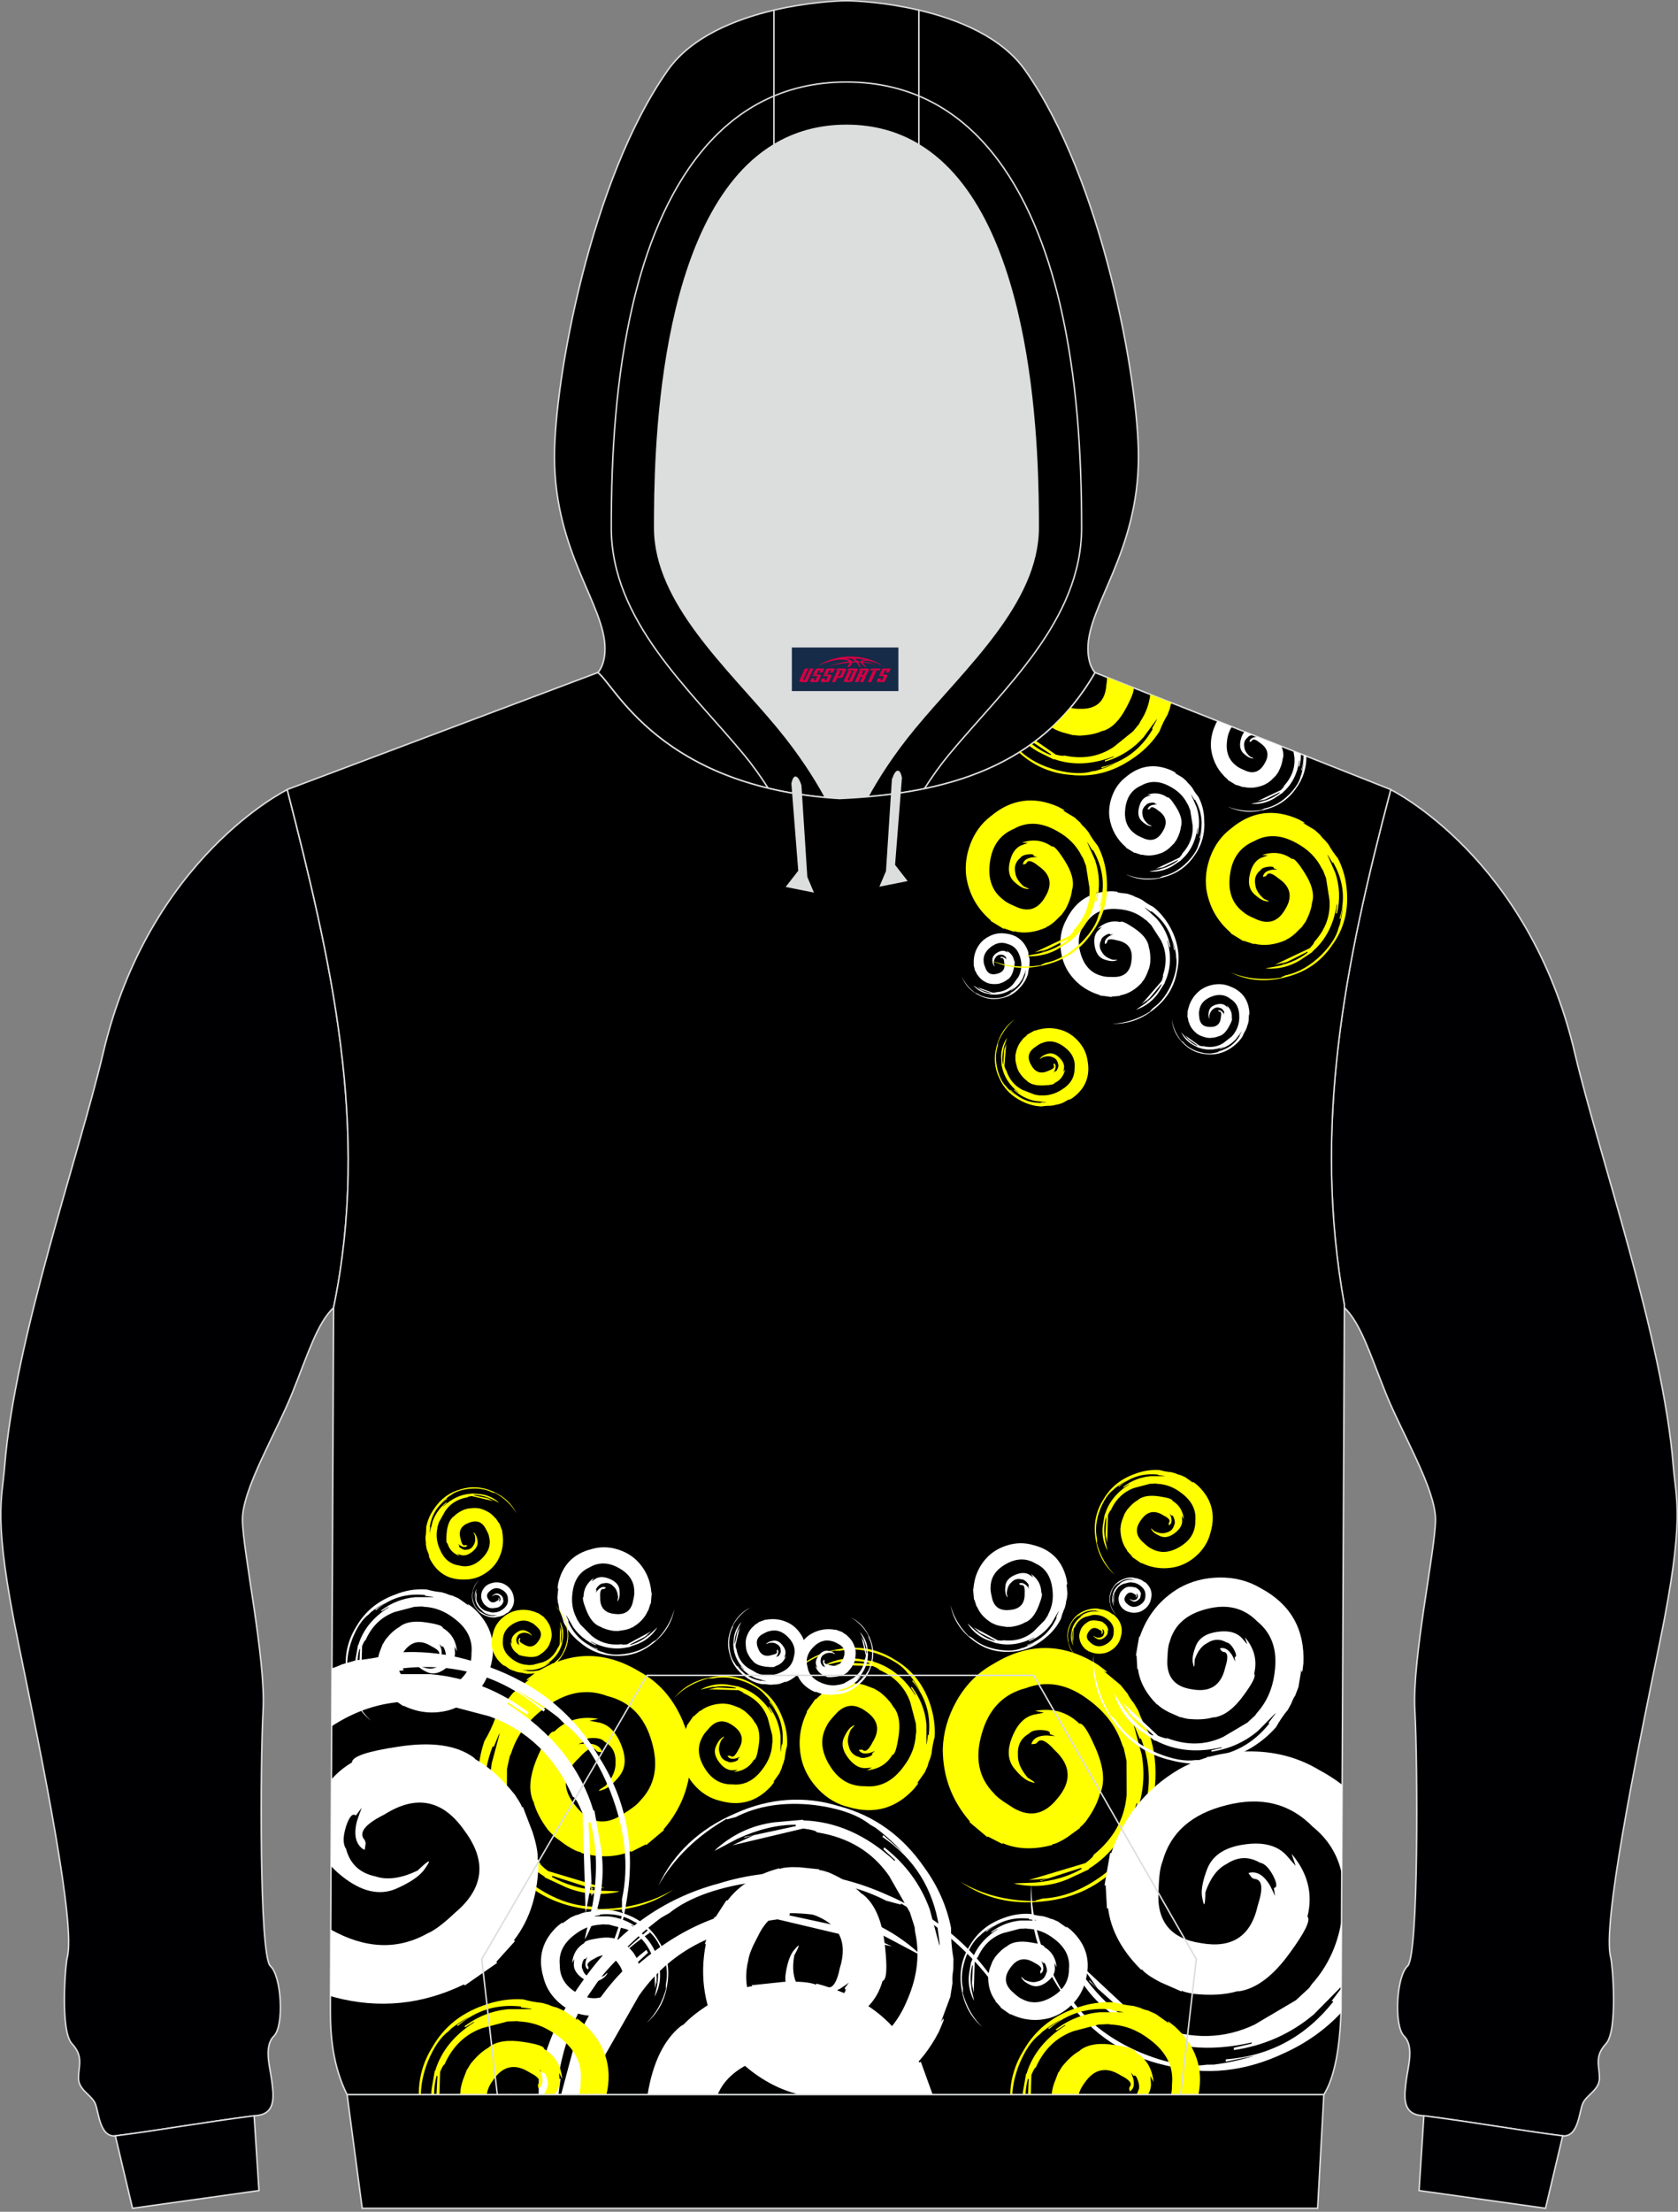 <?xml version="1.0" encoding="utf-8"?>
<!-- Generator: Adobe Illustrator 22.0.0, SVG Export Plug-In . SVG Version: 6.00 Build 0)  -->
<svg xmlns="http://www.w3.org/2000/svg" xmlns:xlink="http://www.w3.org/1999/xlink" version="1.1" id="图层_1" x="0px" y="0px" width="378px" height="498px" viewBox="0 0 378 498" enable-background="new 0 0 378 498" xml:space="preserve">

<rect x="0" y="0" width="378" height="498" fill="#808080" stroke="none"/>

<g>

	<path fill="#DCDDDD" d="M201.38,178.74L201.38,178.74l-0.45,0.06L201.38,178.74L201.38,178.74z M195.48,179.39    c-2.09,0.18-4.2,0.32-6.34,0.41c-1.09-0.07-2.14-0.15-3.19-0.24c-2.27-4.19-5.74-9.7-10.8-15.81    c-11.12-13.42-27.68-28.01-27.68-44.92c0-14.42,0.19-70.13,26.88-86.22c4.61-2.78,10-4.38,16.32-4.38s11.71,1.61,16.32,4.38    c26.69,16.09,26.88,71.8,26.88,86.22c0,16.91-16.56,31.49-27.68,44.92C201.2,169.78,197.76,175.22,195.48,179.39L195.48,179.39z     M185.94,179.56c-0.35-0.03-0.69-0.06-1.03-0.1C185.24,179.49,185.59,179.53,185.94,179.56L185.94,179.56z M184.33,179.4    c-1.48-0.16-2.91-0.35-4.31-0.56v0.01C181.42,179.05,182.86,179.24,184.33,179.4z"/>

	<path fill="#000002" stroke="#DCDDDD" stroke-width="0.335" stroke-miterlimit="22.926" d="M373.9,369.75    c-5.74,27.97-12.99,63.76-11.05,71.03c0.42,1.57,1.63,16.45-1.05,19.36c-2.68,2.9-1.51,4.93-1.49,7.71    c0.02,2.78-2.99,3.83-3.8,5.86s-0.99,7.64-4.63,7.19c-9.56-1.19-20.19-3.13-31.96-4.6c-4.28-0.53-3.51-4.91-3.14-7.87    s1.86-7.65-0.49-9.98c-2.34-2.33-1.74-13.49,0.79-15.78c2.53-2.29,2.29-46.06,1.64-57.61c-0.65-11.55,4.61-35.93,4.65-42.86    c0.04-6.93-7.6-19.55-11.19-28.48c-3.59-8.93-5.63-15.76-9.35-19.31v-0.58c-7.24-40.07,0.02-76.55,10.45-116.04    c0,0,31.12,15.23,41.47,59.3c5.38,22.9,19.91,64.29,22.19,93.03C377.57,337.79,379.64,341.78,373.9,369.75z"/>

	<path fill="#000002" stroke="#DCDDDD" stroke-width="0.335" stroke-miterlimit="22.926" d="M348.16,497.22l-28.49-3.99    l1.08-16.84c11.44,1.46,21.8,3.33,31.14,4.5c0.05,0.01,0.09,0.01,0.14,0.01l0,0l0,0L348.16,497.22z"/>

	<path fill="#000002" stroke="#DCDDDD" stroke-width="0.335" stroke-miterlimit="22.926" d="M4.1,369.75    c5.74,27.97,12.99,63.76,11.04,71.03c-0.42,1.57-1.63,16.45,1.05,19.36c2.68,2.9,1.51,4.93,1.49,7.71s2.99,3.83,3.8,5.86    s0.99,7.64,4.63,7.19c9.56-1.19,20.19-3.13,31.96-4.6c4.28-0.53,3.51-4.91,3.14-7.87s-1.86-7.65,0.49-9.98    c2.35-2.33,1.74-13.49-0.79-15.78c-2.53-2.29-2.29-46.06-1.64-57.61c0.64-11.55-4.61-35.93-4.65-42.86s7.6-19.55,11.19-28.48    c3.59-8.93,5.63-15.76,9.35-19.31c8.37-40.32-0.7-78.63-10.45-116.62c0,0-31.11,15.23-41.47,59.3    c-5.38,22.9-19.91,64.29-22.19,93.03C0.44,337.79-1.64,341.78,4.1,369.75z"/>

	<path fill="#000002" stroke="#DCDDDD" stroke-width="0.335" stroke-miterlimit="22.926" d="M29.85,497.22l28.49-3.99l-1.09-16.84    c-11.44,1.46-21.8,3.33-31.13,4.5c-0.05,0.01-0.09,0.01-0.14,0.01l0,0l0,0L29.85,497.22z"/>

	<path stroke="#DCDDDD" stroke-width="0.335" stroke-miterlimit="22.926" d="M206.99,2.28c8.74,2.05,18.61,6,23.92,13.51    c17.44,24.69,25.55,69.83,25.55,87c0,21.56-11.38,33.43-11.38,43.24c0,3.85,1.55,5.36,1.62,5.42    c-11.26,19.49-29.87,26.1-51.21,27.95c2.27-4.17,5.71-9.62,10.7-15.64c11.12-13.42,27.68-28.01,27.68-44.92    c0-14.42-0.19-70.13-26.88-86.22L206.99,2.28L206.99,2.28z M174.36,32.61c-26.69,16.09-26.88,71.8-26.88,86.22    c0,16.91,16.56,31.49,27.68,44.92c5.06,6.1,8.52,11.61,10.8,15.81c-37.92-3.45-47.6-25.56-51.3-28.11c0,0,1.62-1.49,1.62-5.42    c0-9.81-11.38-21.68-11.38-43.24c0-17.17,8.11-62.31,25.55-87c5.3-7.51,15.18-11.46,23.92-13.51L174.36,32.61L174.36,32.61z"/>

	<path stroke="#DCDDDD" stroke-width="0.335" stroke-miterlimit="22.926" d="M206.99,2.28v30.33c-4.61-2.78-10-4.38-16.32-4.38    c-6.32,0-11.71,1.61-16.32,4.38V2.28c7.44-1.74,14.06-2.11,16.32-2.11C192.93,0.17,199.55,0.53,206.99,2.28z"/>

	<path fill="#000001" stroke="#DCDDDD" stroke-width="0.335" stroke-miterlimit="22.926" d="M64.7,177.77l69.95-26.33    c3.81,2.62,13.91,25.89,54.49,28.36c23.96-1.09,45.19-6.96,57.55-28.36l66.61,26.33c-10.43,39.49-17.68,75.97-10.45,116.04    l-0.74,158.97c-0.3,8.19-1.4,14.86-3.89,18.85H78.18c-3.13-6.33-3.78-12.82-3.76-19.22c0.01-4.1,0.03-8.21,0.05-12.31l0.68-145.71    C83.52,254.08,74.46,215.77,64.7,177.77z"/>

	<g>

		<g>

			<path fill="#FFFF00" d="M210.54,391.15c-0.34,1.19-0.57,2.41-0.68,3.66l-0.34,1.19c-0.28,0.62-0.45,1.13-0.51,1.53l-0.68,1.53      l-1.87,2.64c0.4-0.4,0.51-0.43,0.34-0.09l-0.85,1.1c-4.08,4.48-9.01,5.87-14.8,4.17c-2.55-0.62-4.79-1.93-6.72-3.91      c-1.81-1.87-3.06-3.97-3.74-6.29c-1.02-3.86-0.65-7.6,1.11-11.23l-0.08-0.09l1.96-2.81l0.08,0.08l1.79-1.62l0.08,0.08      c1.81-1.42,4.14-2.13,6.97-2.13v0.09c0.51-0.06,1.3,0.08,2.38,0.43l2.21,0.85l-0.08,0.08c0.06-0.06,0.43,0.14,1.11,0.59      c1.42,1.13,2.44,2.27,3.06,3.4l0.17,0.17c1.08,1.47,1.39,3.66,0.94,6.55c-0.4,2.66-0.85,4-1.36,4c-1.25,2.1-3.17,3.26-5.78,3.49      l1.19-0.6l-1.19,0.08c-1.47,0.17-2.83-0.54-4.08-2.13c-1.3-1.64-1.67-3.17-1.11-4.59c0.51-1.19,1.05-2.01,1.62-2.47      c1.02-0.74,1.05-0.6,0.09,0.43l-0.09,0.08c-0.68,1.42-0.85,2.64-0.51,3.66c0.28,1.36,1.08,2.21,2.38,2.55      c0.4,0.28,1.05,0.28,1.96,0c0.85-0.28,1.16-0.57,0.94-0.85l0.68-0.51c-0.28,0.11-0.68,0.26-1.19,0.43      c-1.13,0.28-1.93,0.11-2.38-0.51l-0.08-0.17l0.6-0.08l0.25,0.08c0.62,0.57,1.36,0,2.21-1.7c1.76-2.78,1.28-5.1-1.45-6.97      c-2.61-1.93-4.96-1.64-7.06,0.85c-0.96,1.02-1.56,1.82-1.79,2.38c-1.53,2.72-1.33,5.67,0.6,8.85c1.93,3.23,4.59,4.82,7.99,4.76      c3.35,0.34,6.21-1.08,8.59-4.25c1.81-2.32,2.78-4.82,2.89-7.49l0.09-0.51l-0.09-1.87l-1.28-4.85c-1.19-3.29-3.51-5.7-6.97-7.23      c0-0.17-0.48-0.45-1.45-0.85l-8.67-0.25l2.81-0.51h-1.28l0.17-0.09l1.11,0.09l5.1,0.25v-0.17c-2.1-0.57-4.48-0.62-7.14-0.17      l-2.98,0.68l0.26-0.17c2.38-1.19,4.87-1.62,7.48-1.28l3.4,0.59v0.08c3.74,1.13,6.83,3.63,9.27,7.48l0.09-0.08l-1.02-1.62      l0.17-0.17c1.93,2.55,3.03,5.39,3.32,8.5v4.51l0.09-0.26l0.25-1.96l0.09,0.08h0.09c0.51-4.65-0.74-8.7-3.74-12.16l0.17-0.17      l1.7,2.55c-0.74-1.36-1.53-2.58-2.38-3.66l-0.51-0.51c-1.13-1.53-3.09-2.86-5.87-4c-3.34-1.3-6.46-1.64-9.35-1.02h-1.11v-0.08      c-4.03,1.08-7.34,2.95-9.95,5.61c2.78-3.29,6.46-5.27,11.06-5.95c4.48-0.74,8.56,0.06,12.25,2.38c3.74,2.15,6.38,5.39,7.91,9.7      C210.32,385.97,210.71,388.54,210.54,391.15z"/>

			<path fill="#FFFF00" d="M177.3,393.1c-0.27,0.93-0.44,1.89-0.53,2.87l-0.27,0.93c-0.22,0.49-0.35,0.89-0.4,1.2l-0.53,1.2      l-1.47,2.07c0.31-0.31,0.4-0.33,0.27-0.07l-0.67,0.87c-3.2,3.51-7.07,4.6-11.6,3.27c-2-0.49-3.75-1.51-5.27-3.07      c-1.42-1.47-2.4-3.11-2.93-4.93c-0.8-3.02-0.51-5.96,0.87-8.8l-0.07-0.07l1.53-2.2l0.07,0.07l1.4-1.27l0.07,0.07      c1.42-1.11,3.24-1.67,5.47-1.67v0.07c0.4-0.05,1.02,0.07,1.87,0.33l1.73,0.67l-0.07,0.07c0.04-0.04,0.33,0.11,0.87,0.47      c1.11,0.89,1.91,1.78,2.4,2.67l0.13,0.13c0.84,1.15,1.09,2.87,0.73,5.13c-0.31,2.09-0.67,3.13-1.07,3.13      c-0.98,1.64-2.49,2.56-4.53,2.73l0.93-0.47l-0.93,0.07c-1.16,0.13-2.22-0.42-3.2-1.67c-1.02-1.29-1.31-2.49-0.87-3.6      c0.4-0.93,0.82-1.58,1.27-1.93c0.8-0.58,0.82-0.47,0.07,0.33l-0.07,0.07c-0.53,1.11-0.67,2.07-0.4,2.87      c0.22,1.07,0.84,1.73,1.87,2c0.31,0.22,0.82,0.22,1.53,0c0.67-0.22,0.91-0.45,0.73-0.67l0.53-0.4c-0.22,0.09-0.53,0.2-0.93,0.33      c-0.89,0.22-1.51,0.09-1.87-0.4l-0.07-0.13l0.47-0.07l0.2,0.07c0.49,0.44,1.07,0,1.73-1.33c1.38-2.18,1-4-1.13-5.47      c-2.04-1.51-3.89-1.29-5.53,0.67c-0.75,0.8-1.22,1.42-1.4,1.87c-1.2,2.13-1.04,4.44,0.47,6.93c1.51,2.53,3.6,3.78,6.26,3.73      c2.62,0.27,4.87-0.84,6.73-3.33c1.42-1.82,2.18-3.78,2.27-5.87l0.07-0.4l-0.07-1.47l-1-3.8c-0.93-2.58-2.75-4.47-5.47-5.67      c0-0.13-0.38-0.36-1.13-0.67l-6.8-0.2l2.2-0.4h-1l0.13-0.07l0.87,0.07l4,0.2v-0.13c-1.64-0.45-3.51-0.49-5.6-0.13l-2.33,0.53      l0.2-0.13c1.87-0.93,3.82-1.27,5.87-1l2.67,0.47v0.07c2.93,0.89,5.35,2.84,7.26,5.87l0.07-0.07l-0.8-1.27l0.13-0.13      c1.51,2,2.38,4.22,2.6,6.67v3.53l0.07-0.2l0.2-1.53l0.07,0.07h0.07c0.4-3.64-0.58-6.82-2.93-9.53l0.13-0.13l1.33,2      c-0.58-1.07-1.2-2.02-1.87-2.87l-0.4-0.4c-0.89-1.2-2.42-2.24-4.6-3.13c-2.62-1.02-5.07-1.29-7.33-0.8h-0.87v-0.07      c-3.15,0.85-5.75,2.31-7.8,4.4c2.18-2.58,5.06-4.13,8.66-4.67c3.51-0.58,6.71,0.05,9.6,1.87c2.93,1.69,5,4.22,6.2,7.6      C177.12,389.03,177.43,391.05,177.3,393.1z"/>

			<path fill="#FFFF00" d="M109.11,392.04c0.98-1.63,1.8-3.35,2.46-5.15l0.98-1.63c0.67-0.81,1.12-1.5,1.37-2.07l1.62-2l3.82-3.17      c-0.75,0.43-0.92,0.43-0.54-0.01l1.7-1.3c7.83-5.02,15.7-5.12,23.6-0.3c3.54,1.94,6.34,4.76,8.41,8.47      c1.95,3.5,2.96,7.1,3.05,10.82c-0.02,6.12-2.05,11.53-6.1,16.21l0.09,0.16l-4.02,3.38l-0.09-0.16l-3.29,1.69l-0.09-0.16      c-3.25,1.38-6.98,1.51-11.19,0.38l0.03-0.13c-0.78-0.12-1.9-0.64-3.36-1.58l-2.94-2.14l0.16-0.09c-0.11,0.06-0.57-0.38-1.4-1.32      c-1.65-2.25-2.71-4.33-3.19-6.26l-0.18-0.32c-1.01-2.61-0.61-5.97,1.21-10.08c1.65-3.79,2.85-5.59,3.61-5.39      c2.68-2.62,6-3.57,9.96-2.87l-2,0.41l1.8,0.35c2.25,0.33,3.99,1.92,5.21,4.77c1.28,2.96,1.22,5.37-0.18,7.25      c-1.23,1.56-2.36,2.57-3.38,3.02c-1.81,0.69-1.79,0.47,0.04-0.66l0.16-0.09c1.57-1.83,2.31-3.57,2.21-5.22      c0.12-2.13-0.72-3.71-2.52-4.73c-0.48-0.58-1.44-0.84-2.9-0.78c-1.37,0.08-1.95,0.38-1.73,0.89l-1.21,0.49      c0.47-0.06,1.11-0.11,1.94-0.16c1.79,0.03,2.9,0.6,3.33,1.7l0.06,0.28l-0.92-0.11l-0.34-0.23c-0.7-1.09-2.02-0.54-3.95,1.64      c-3.71,3.42-3.92,7.06-0.63,10.92c3.1,3.89,6.7,4.41,10.81,1.54c1.83-1.13,3.03-2.07,3.59-2.82c3.35-3.43,4.23-7.88,2.63-13.35      c-1.57-5.56-4.89-8.97-9.96-10.24c-4.83-1.83-9.63-0.87-14.43,2.89c-3.61,2.73-6.03,6.04-7.26,9.95l-0.33,0.72l-0.62,2.81      l-0.03,7.7c0.46,5.35,2.95,9.85,7.47,13.49c-0.07,0.25,0.53,0.86,1.81,1.84l12.76,3.82l-4.36-0.36l1.89,0.51l-0.29,0.06      l-1.6-0.57l-7.47-2.4l-0.07,0.25c2.88,1.68,6.39,2.71,10.53,3.09l4.69,0.17l-0.45,0.15c-4,0.82-7.87,0.46-11.6-1.08l-4.81-2.23      l0.03-0.13c-5.1-3.17-8.69-8.1-10.77-14.78l-0.16,0.09l0.87,2.8l-0.32,0.19c-1.84-4.55-2.36-9.19-1.54-13.93l1.79-6.69      l-0.23,0.35l-1.15,2.8l-0.09-0.16l-0.13-0.03c-2.6,6.69-2.36,13.2,0.72,19.52l-0.32,0.18l-1.51-4.46      c0.55,2.31,1.25,4.43,2.08,6.37l0.55,0.96c1.07,2.72,3.44,5.47,7.11,8.26c4.44,3.26,8.93,5.01,13.47,5.23l1.64,0.44l-0.03,0.13      c6.4,0,12.06-1.45,16.99-4.37c-5.43,3.77-11.68,5.25-18.76,4.44c-6.93-0.69-12.67-3.49-17.21-8.4      c-4.69-4.68-7.32-10.52-7.88-17.52C107.38,399.82,107.82,395.84,109.11,392.04z"/>

			<path fill="#FFFF00" d="M258.84,390.24c-0.98-1.63-1.8-3.35-2.46-5.15l-0.98-1.63c-0.67-0.81-1.12-1.5-1.36-2.07l-1.62-2      l-3.82-3.17c0.75,0.43,0.92,0.43,0.54-0.01l-1.7-1.3c-7.83-5.02-15.7-5.12-23.6-0.3c-3.54,1.94-6.34,4.76-8.41,8.47      c-1.95,3.5-2.96,7.1-3.05,10.82c0.02,6.12,2.05,11.53,6.1,16.21l-0.09,0.16l4.02,3.38l0.09-0.16l3.29,1.69l0.09-0.16      c3.25,1.38,6.98,1.51,11.19,0.38l-0.03-0.13c0.78-0.12,1.9-0.64,3.36-1.58l2.94-2.14l-0.16-0.09c0.11,0.06,0.57-0.38,1.4-1.32      c1.65-2.25,2.71-4.33,3.19-6.26l0.18-0.32c1.01-2.61,0.61-5.97-1.21-10.08c-1.65-3.79-2.85-5.59-3.61-5.39      c-2.68-2.62-6-3.57-9.96-2.87l2,0.41l-1.8,0.35c-2.25,0.33-3.99,1.92-5.21,4.77c-1.28,2.95-1.22,5.37,0.18,7.25      c1.23,1.56,2.36,2.57,3.38,3.02c1.81,0.69,1.79,0.47-0.04-0.66l-0.16-0.09c-1.57-1.83-2.31-3.57-2.21-5.22      c-0.12-2.13,0.72-3.71,2.52-4.73c0.48-0.58,1.44-0.84,2.9-0.78c1.37,0.08,1.95,0.38,1.73,0.89l1.21,0.49      c-0.47-0.06-1.11-0.11-1.93-0.16c-1.79,0.03-2.9,0.6-3.33,1.7l-0.06,0.28l0.92-0.11l0.34-0.23c0.7-1.09,2.02-0.54,3.95,1.64      c3.71,3.42,3.92,7.06,0.63,10.92c-3.1,3.89-6.7,4.41-10.8,1.54c-1.83-1.13-3.03-2.07-3.59-2.82c-3.35-3.43-4.23-7.88-2.63-13.35      c1.57-5.56,4.89-8.97,9.96-10.24c4.83-1.83,9.63-0.87,14.43,2.89c3.61,2.73,6.03,6.04,7.26,9.95l0.33,0.72l0.62,2.81l0.03,7.7      c-0.46,5.35-2.95,9.85-7.47,13.49c0.07,0.25-0.53,0.86-1.81,1.84l-12.76,3.82l4.36-0.36l-1.89,0.51l0.29,0.06l1.6-0.57l7.47-2.4      l0.07,0.25c-2.88,1.68-6.39,2.71-10.53,3.09l-4.68,0.17l0.45,0.15c4,0.82,7.87,0.46,11.6-1.08l4.81-2.23l-0.03-0.13      c5.1-3.17,8.69-8.1,10.77-14.78l0.16,0.09l-0.87,2.8l0.32,0.19c1.84-4.55,2.36-9.19,1.54-13.93l-1.79-6.69l0.23,0.35l1.15,2.8      l0.09-0.16l0.13-0.03c2.6,6.69,2.36,13.2-0.72,19.52l0.32,0.18l1.51-4.46c-0.55,2.31-1.24,4.43-2.08,6.37l-0.55,0.96      c-1.07,2.72-3.44,5.47-7.11,8.26c-4.44,3.26-8.93,5.01-13.47,5.23l-1.64,0.44l0.03,0.13c-6.4,0-12.06-1.45-16.98-4.37      c5.43,3.77,11.68,5.25,18.76,4.44c6.93-0.69,12.67-3.49,17.21-8.4c4.69-4.68,7.32-10.52,7.88-17.52      C260.56,398.02,260.13,394.04,258.84,390.24z"/>

			<path fill="#FFFFFF" d="M214.24,434.07c-0.04,2.34,0.14,4.68,0.55,7.01l-0.04,2.34c-0.21,1.28-0.27,2.29-0.18,3.05l-0.49,3.13      l-2.13,5.73c0.53-0.92,0.72-1.03,0.58-0.32l-1.01,2.43c-4.05,7.83-9.91,12.57-17.59,14.21h-13.69c-2.7-0.62-5.32-1.69-7.87-3.21      c-4.23-2.53-7.53-5.75-9.91-9.66c-3.75-6.54-4.91-13.55-3.47-21.03l-0.2-0.12l2.2-6.08l0.2,0.11l2.47-3.82l0.2,0.11      c2.62-3.47,6.52-5.91,11.69-7.29l0.04,0.16c0.9-0.36,2.42-0.48,4.55-0.39l4.45,0.47l-0.11,0.2c0.08-0.13,0.85,0.05,2.31,0.54      c3.14,1.38,5.56,2.95,7.25,4.71l0.39,0.23c2.69,2.16,4.32,6,4.91,11.5c0.58,5.06,0.4,7.71-0.53,7.96c-1.25,4.44-4.2,7.5-8.85,9.2      l1.88-1.67l-2.13,0.74c-2.61,1.03-5.44,0.4-8.49-1.88c-3.18-2.36-4.61-4.98-4.26-7.84c0.35-2.42,0.93-4.19,1.74-5.29      c1.5-1.85,1.62-1.6,0.36,0.73l-0.12,0.2c-0.55,2.92-0.26,5.23,0.86,6.93c1.18,2.35,3.05,3.51,5.59,3.49      c0.86,0.32,2.05,0,3.57-0.96c1.41-0.93,1.84-1.61,1.29-2.01l0.99-1.27c-0.46,0.35-1.12,0.8-1.97,1.36      c-1.93,1.07-3.46,1.15-4.6,0.23l-0.24-0.27l1.05-0.45l0.51,0.03c1.42,0.73,2.48-0.67,3.2-4.19c1.85-5.93-0.17-9.94-6.05-12.03      c-5.7-2.24-9.86-0.57-12.47,5.01c-1.26,2.34-1.96,4.08-2.09,5.22c-1.46,5.72,0.34,11,5.41,15.86c5.1,4.96,10.74,6.55,16.92,4.78      c6.27-1.01,10.81-5.01,13.6-11.96c2.18-5.13,2.71-10.16,1.62-15.08l-0.09-0.97l-1.07-3.37l-4.7-8.23      c-3.78-5.42-9.2-8.68-16.27-9.79c-0.08-0.31-1.1-0.59-3.05-0.85l-15.96,3.78l4.87-2.3l-2.33,0.62l0.27-0.24l2.06-0.38l9.44-2.03      l-0.08-0.31c-4.11-0.01-8.48,1.05-13.13,3.18l-5.1,2.7l0.38-0.43c3.76-3.34,8.11-5.34,13.04-5.99l6.5-0.58l0.04,0.15      c7.38,0.24,14.25,3.28,20.58,9.13l0.11-0.2l-2.65-2.45l0.23-0.4c4.77,3.71,8.17,8.35,10.21,13.9l2.21,8.23l0.03-0.51l-0.49-3.69      l0.2,0.11l0.16-0.04c-1.34-8.74-5.6-15.53-12.78-20.37l0.23-0.39l4.35,3.83c-2.01-2.12-4.06-3.96-6.14-5.51l-1.18-0.68      c-2.82-2.24-7.04-3.72-12.67-4.43c-6.74-0.74-12.61,0.16-17.58,2.71l-2.02,0.54l-0.04-0.15c-6.82,3.94-11.96,8.97-15.42,15.11      c3.46-7.36,9.22-12.79,17.27-16.28c7.82-3.53,15.66-4.08,23.52-1.64c7.89,2.1,14.28,6.71,19.18,13.83      C211.29,424.71,213.27,429.22,214.24,434.07z"/>

			<path fill="#FFFFFF" d="M239.01,364.45c0.21-0.85,0.51-1.69,0.88-2.5l0.21-0.85c0.05-0.49,0.12-0.86,0.23-1.12l0.13-1.19      l-0.22-2.29c0.1,0.39,0.16,0.44,0.18,0.17l-0.13-0.98c-0.92-4.21-3.47-6.82-7.63-7.83c-1.79-0.52-3.64-0.52-5.53,0.02      c-1.78,0.51-3.3,1.36-4.54,2.55c-2,2.01-3.1,4.45-3.31,7.31l-0.08,0.02l0.21,2.42l0.08-0.02l0.53,1.63l0.08-0.02      c0.61,1.52,1.79,2.78,3.54,3.79l0.03-0.05c0.29,0.22,0.83,0.41,1.62,0.58l1.66,0.26l-0.02-0.08c0.01,0.06,0.31,0.06,0.89,0.03      c1.28-0.19,2.31-0.53,3.1-1.01l0.16-0.05c1.19-0.52,2.16-1.76,2.91-3.7c0.7-1.78,0.9-2.76,0.58-2.95      c-0.02-1.74-0.8-3.14-2.32-4.21l0.52,0.79l-0.7-0.48c-0.85-0.63-1.94-0.68-3.27-0.14c-1.39,0.55-2.16,1.36-2.31,2.44      c-0.11,0.92-0.07,1.61,0.12,2.09c0.37,0.82,0.43,0.74,0.2-0.23l-0.02-0.08c0.09-1.11,0.41-1.93,0.99-2.43      c0.66-0.74,1.45-0.98,2.37-0.72c0.34-0.03,0.75,0.2,1.21,0.7c0.42,0.48,0.51,0.76,0.27,0.86l0.24,0.56      c-0.13-0.17-0.33-0.4-0.58-0.69c-0.6-0.58-1.15-0.76-1.65-0.53l-0.11,0.07l0.34,0.26l0.19,0.04c0.59-0.13,0.84,0.48,0.76,1.83      c0.09,2.34-1.03,3.6-3.37,3.78c-2.29,0.26-3.64-0.75-4.05-3.03c-0.23-0.97-0.31-1.67-0.25-2.1c0.02-2.22,1.2-3.97,3.51-5.24      c2.34-1.3,4.54-1.34,6.62-0.09c2.18,0.98,3.44,2.87,3.78,5.68c0.29,2.08,0,3.96-0.88,5.64l-0.13,0.34l-0.72,1.12l-2.51,2.53      c-1.9,1.6-4.19,2.26-6.87,1.97c-0.06,0.1-0.46,0.11-1.19,0.01l-5.43-2.93l1.55,1.31l-0.79-0.45l0.07,0.11l0.71,0.34l3.23,1.66      l-0.06,0.1c-1.49-0.4-2.98-1.21-4.46-2.44l-1.59-1.48l0.1,0.2c1.04,1.58,2.43,2.73,4.16,3.45l2.31,0.84l0.03-0.05      c2.71,0.63,5.5,0.19,8.37-1.31l0.02,0.08l-1.2,0.63l0.04,0.17c2.09-0.89,3.78-2.24,5.07-4.06l1.6-2.78l-0.04,0.19l-0.54,1.29      l0.08-0.02l0.05,0.03c-1.34,3.05-3.55,5.1-6.63,6.16l0.04,0.16l1.96-0.97c-0.94,0.58-1.86,1.04-2.77,1.41l-0.5,0.13      c-1.24,0.54-2.92,0.67-5.04,0.37c-2.52-0.39-4.57-1.29-6.13-2.7l-0.68-0.39l-0.03,0.05c-2.1-2.1-3.47-4.43-4.13-7      c0.54,3.01,2.11,5.55,4.69,7.6c2.5,2.05,5.29,3.01,8.39,2.89c3.07,0,5.85-1.05,8.32-3.16      C237.02,367.57,238.19,366.12,239.01,364.45z"/>

			<path fill="#FFFFFF" d="M127.01,365.36c-0.21-0.85-0.51-1.69-0.88-2.5l-0.21-0.85c-0.05-0.49-0.12-0.86-0.23-1.12l-0.13-1.19      l0.22-2.29c-0.1,0.39-0.16,0.44-0.18,0.17l0.13-0.98c0.92-4.21,3.47-6.82,7.63-7.83c1.79-0.52,3.64-0.52,5.53,0.02      c1.78,0.51,3.3,1.36,4.54,2.55c2,2.01,3.1,4.45,3.31,7.31l0.08,0.02l-0.21,2.42l-0.08-0.02l-0.52,1.63l-0.08-0.02      c-0.61,1.52-1.79,2.78-3.54,3.79l-0.03-0.05c-0.29,0.22-0.83,0.41-1.62,0.58l-1.66,0.26l0.02-0.08      c-0.01,0.06-0.31,0.06-0.89,0.03c-1.28-0.19-2.31-0.53-3.1-1.01l-0.16-0.05c-1.19-0.52-2.16-1.76-2.91-3.7      c-0.7-1.78-0.9-2.76-0.58-2.95c0.02-1.74,0.8-3.14,2.32-4.21l-0.52,0.79l0.7-0.48c0.85-0.63,1.94-0.68,3.27-0.14      c1.39,0.55,2.16,1.36,2.31,2.44c0.11,0.92,0.07,1.61-0.12,2.09c-0.37,0.82-0.43,0.74-0.2-0.23l0.02-0.08      c-0.09-1.11-0.41-1.93-0.99-2.43c-0.66-0.74-1.45-0.98-2.37-0.73c-0.35-0.03-0.75,0.2-1.21,0.7c-0.42,0.48-0.51,0.76-0.27,0.86      l-0.24,0.56c0.13-0.17,0.33-0.4,0.58-0.69c0.6-0.58,1.15-0.76,1.65-0.53l0.11,0.07l-0.34,0.26l-0.19,0.04      c-0.59-0.13-0.84,0.48-0.76,1.83c-0.09,2.34,1.03,3.6,3.37,3.78c2.29,0.26,3.64-0.75,4.05-3.03c0.23-0.97,0.31-1.67,0.25-2.1      c-0.02-2.22-1.19-3.97-3.51-5.24c-2.34-1.3-4.54-1.34-6.62-0.09c-2.18,0.98-3.44,2.87-3.78,5.68c-0.29,2.08,0,3.96,0.88,5.64      l0.13,0.34l0.72,1.12l2.51,2.53c1.9,1.6,4.19,2.26,6.87,1.97c0.06,0.1,0.46,0.11,1.19,0.01l5.43-2.93l-1.55,1.31l0.79-0.45      l-0.07,0.11l-0.71,0.34l-3.23,1.66l0.06,0.1c1.49-0.4,2.98-1.21,4.46-2.44l1.59-1.48l-0.1,0.2c-1.04,1.58-2.43,2.73-4.16,3.45      l-2.31,0.84l-0.03-0.05c-2.71,0.63-5.5,0.19-8.37-1.31l-0.02,0.08l1.2,0.63l-0.04,0.17c-2.09-0.89-3.78-2.24-5.07-4.06l-1.6-2.78      l0.04,0.19l0.54,1.3l-0.08-0.02l-0.05,0.03c1.34,3.05,3.55,5.1,6.63,6.16l-0.04,0.16l-1.96-0.97c0.94,0.58,1.86,1.04,2.77,1.41      l0.5,0.13c1.24,0.54,2.92,0.67,5.04,0.37c2.52-0.39,4.57-1.29,6.13-2.7l0.68-0.39l0.03,0.05c2.1-2.1,3.47-4.43,4.13-7      c-0.54,3.01-2.11,5.55-4.69,7.6c-2.5,2.05-5.29,3.01-8.39,2.89c-3.07,0-5.85-1.05-8.32-3.16      C129,368.47,127.84,367.02,127.01,365.36z"/>

			<path fill="#FFFFFF" d="M171.54,379.19c0.61-0.01,1.22,0.04,1.84,0.14l0.61-0.01c0.33-0.06,0.6-0.07,0.8-0.05l0.82-0.13l1.5-0.56      c-0.24,0.14-0.27,0.19-0.08,0.15l0.64-0.27c2.66-1.38,3.96-3.56,3.89-6.54c0.03-1.3-0.31-2.54-1.01-3.71      c-0.66-1.11-1.51-1.97-2.53-2.59c-1.71-0.98-3.55-1.28-5.51-0.91l-0.03-0.05l-1.59,0.58l0.03,0.05l-1,0.65l0.03,0.05      c-0.91,0.69-1.55,1.71-1.91,3.06l0.04,0.01c-0.09,0.24-0.13,0.63-0.1,1.19l0.12,1.17l0.05-0.03c-0.03,0.02,0.01,0.22,0.14,0.6      c0.36,0.82,0.77,1.46,1.23,1.9l0.06,0.1c0.57,0.7,1.57,1.13,3.01,1.29c1.32,0.15,2.02,0.11,2.08-0.14      c1.16-0.33,1.97-1.1,2.41-2.32l-0.44,0.49l0.19-0.56c0.27-0.68,0.11-1.42-0.49-2.22c-0.62-0.83-1.3-1.21-2.05-1.12      c-0.63,0.09-1.1,0.24-1.39,0.46c-0.48,0.39-0.42,0.43,0.19,0.1l0.05-0.03c0.76-0.14,1.37-0.07,1.81,0.23      c0.61,0.31,0.92,0.8,0.91,1.47c0.08,0.23,0,0.54-0.25,0.93c-0.24,0.37-0.42,0.48-0.53,0.34l-0.33,0.26      c0.09-0.12,0.21-0.29,0.36-0.51c0.28-0.51,0.3-0.91,0.06-1.2l-0.07-0.06l-0.12,0.27l0.01,0.13c0.19,0.37-0.17,0.65-1.1,0.84      c-1.55,0.48-2.6-0.04-3.15-1.58c-0.59-1.49-0.15-2.58,1.31-3.27c0.61-0.33,1.07-0.51,1.37-0.55c1.5-0.38,2.88,0.09,4.15,1.42      c1.3,1.34,1.72,2.81,1.25,4.43c-0.27,1.64-1.31,2.83-3.13,3.56c-1.34,0.57-2.66,0.71-3.95,0.42l-0.25-0.02l-0.88-0.28l-2.15-1.23      c-1.42-0.99-2.27-2.41-2.56-4.26c-0.08-0.02-0.15-0.29-0.22-0.8l0.99-4.18l-0.6,1.28l0.16-0.61l-0.06,0.07l-0.1,0.54l-0.53,2.47      l-0.08-0.02c0-1.08,0.28-2.22,0.83-3.44l0.71-1.34l-0.11,0.1c-0.87,0.99-1.4,2.12-1.57,3.41l-0.15,1.7l0.04,0.01      c0.06,1.93,0.86,3.73,2.39,5.39l-0.05,0.03l-0.64-0.69l-0.1,0.06c0.97,1.25,2.19,2.14,3.64,2.67l2.16,0.58l-0.13,0.01l-0.97-0.13      l0.03,0.05l-0.01,0.04c-2.29-0.35-4.07-1.47-5.33-3.35l-0.1,0.06l1,1.14c-0.56-0.53-1.04-1.06-1.44-1.61l-0.18-0.31      c-0.59-0.74-0.97-1.84-1.16-3.32c-0.2-1.77,0.04-3.3,0.71-4.6l0.14-0.53l-0.04-0.01c1.03-1.79,2.35-3.13,3.96-4.04      c-1.93,0.91-3.35,2.41-4.26,4.52c-0.93,2.05-1.07,4.1-0.43,6.16c0.55,2.06,1.76,3.74,3.62,5.02      C169.09,378.42,170.27,378.94,171.54,379.19z"/>

			<path fill="#FFFFFF" d="M189.19,381.46c-0.61-0.01-1.22,0.04-1.84,0.14l-0.61-0.01c-0.33-0.06-0.6-0.07-0.8-0.05l-0.82-0.13      l-1.5-0.56c0.24,0.14,0.27,0.19,0.08,0.15l-0.64-0.27c-2.66-1.38-3.96-3.56-3.89-6.54c-0.03-1.3,0.31-2.54,1.01-3.71      c0.66-1.11,1.51-1.97,2.53-2.59c1.71-0.98,3.55-1.28,5.51-0.91l0.03-0.05l1.59,0.58l-0.03,0.05l1,0.65l-0.03,0.05      c0.91,0.69,1.55,1.71,1.91,3.06l-0.04,0.01c0.09,0.24,0.13,0.63,0.1,1.19l-0.12,1.17l-0.05-0.03c0.03,0.02-0.01,0.22-0.14,0.6      c-0.36,0.82-0.77,1.46-1.23,1.9l-0.06,0.1c-0.57,0.7-1.57,1.13-3.01,1.29c-1.32,0.15-2.02,0.11-2.08-0.14      c-1.16-0.33-1.97-1.1-2.41-2.32l0.44,0.49l-0.19-0.56c-0.27-0.68-0.11-1.42,0.49-2.22c0.62-0.83,1.3-1.21,2.05-1.12      c0.63,0.09,1.1,0.24,1.39,0.46c0.48,0.39,0.42,0.43-0.19,0.1l-0.05-0.03c-0.76-0.14-1.37-0.07-1.81,0.22      c-0.61,0.31-0.92,0.8-0.91,1.47c-0.08,0.23,0,0.54,0.25,0.94c0.24,0.37,0.42,0.48,0.53,0.34l0.33,0.26      c-0.09-0.12-0.21-0.29-0.36-0.52c-0.28-0.51-0.3-0.91-0.06-1.2l0.07-0.06l0.12,0.27l-0.01,0.13c-0.19,0.37,0.17,0.65,1.1,0.84      c1.55,0.48,2.6-0.04,3.15-1.58c0.59-1.49,0.15-2.58-1.31-3.27c-0.61-0.33-1.07-0.51-1.37-0.55c-1.5-0.38-2.88,0.09-4.15,1.42      c-1.3,1.34-1.72,2.81-1.25,4.43c0.27,1.64,1.31,2.83,3.13,3.56c1.34,0.57,2.66,0.71,3.95,0.42l0.25-0.02l0.88-0.28l2.15-1.23      c1.42-0.99,2.27-2.41,2.56-4.26c0.08-0.02,0.16-0.29,0.22-0.8l-0.99-4.18l0.6,1.28l-0.16-0.61l0.06,0.07l0.1,0.54l0.53,2.47      l0.08-0.02c0-1.08-0.28-2.22-0.83-3.44l-0.71-1.34l0.11,0.1c0.87,0.99,1.4,2.12,1.57,3.41l0.15,1.7l-0.04,0.01      c-0.06,1.93-0.86,3.73-2.39,5.39l0.05,0.03l0.64-0.69l0.1,0.06c-0.97,1.25-2.19,2.14-3.64,2.67l-2.16,0.58l0.13,0.01l0.97-0.13      l-0.03,0.05l0.01,0.04c2.29-0.35,4.07-1.47,5.33-3.35l0.1,0.06l-1,1.14c0.56-0.53,1.04-1.06,1.44-1.61l0.18-0.31      c0.59-0.74,0.97-1.84,1.16-3.32c0.2-1.77-0.04-3.3-0.71-4.6l-0.14-0.53l0.04-0.01c-1.03-1.79-2.35-3.13-3.96-4.04      c1.93,0.91,3.35,2.41,4.26,4.52c0.93,2.05,1.07,4.1,0.43,6.16c-0.55,2.07-1.76,3.74-3.62,5.02      C191.64,380.69,190.45,381.21,189.19,381.46z"/>

			<path fill="#FFFFFF" d="M96.09,357.88c1.09,0.31,2.2,0.52,3.33,0.62l1.08,0.31c0.57,0.26,1.03,0.41,1.4,0.46l1.4,0.62l2.4,1.7      c-0.36-0.36-0.39-0.46-0.08-0.31l1.01,0.78c4.08,3.72,5.35,8.21,3.8,13.48c-0.57,2.32-1.76,4.37-3.56,6.12      c-1.71,1.65-3.62,2.79-5.73,3.41c-3.51,0.93-6.92,0.59-10.23-1.01l-0.08,0.08l-2.56-1.78l0.08-0.08l-1.47-1.63l0.08-0.08      c-1.29-1.65-1.94-3.77-1.94-6.35h0.08c-0.05-0.46,0.08-1.19,0.39-2.17l0.78-2.01l0.08,0.08c-0.05-0.05,0.13-0.39,0.54-1.01      c1.03-1.29,2.07-2.22,3.1-2.79l0.16-0.15c1.34-0.98,3.33-1.27,5.97-0.85c2.43,0.36,3.64,0.77,3.64,1.24      c1.91,1.14,2.97,2.89,3.18,5.27l-0.54-1.09l0.08,1.09c0.16,1.34-0.49,2.58-1.94,3.72c-1.5,1.19-2.89,1.52-4.18,1.01      c-1.08-0.47-1.83-0.96-2.25-1.47c-0.67-0.93-0.54-0.96,0.39-0.08l0.08,0.08c1.29,0.62,2.4,0.77,3.33,0.46      c1.24-0.26,2.01-0.98,2.33-2.17c0.26-0.36,0.26-0.96,0-1.78c-0.26-0.78-0.52-1.06-0.78-0.85l-0.47-0.62      c0.1,0.26,0.23,0.62,0.39,1.09c0.26,1.03,0.1,1.76-0.46,2.17l-0.15,0.08l-0.08-0.54l0.08-0.23c0.52-0.57,0-1.24-1.55-2.01      c-2.53-1.6-4.65-1.16-6.36,1.32c-1.76,2.38-1.5,4.52,0.78,6.43c0.93,0.88,1.65,1.42,2.17,1.63c2.48,1.39,5.17,1.21,8.06-0.54      c2.94-1.76,4.39-4.18,4.34-7.28c0.31-3.05-0.98-5.66-3.87-7.83c-2.12-1.65-4.39-2.53-6.82-2.63l-0.46-0.08l-1.7,0.08l-4.42,1.16      c-3,1.08-5.19,3.2-6.59,6.35c-0.15,0-0.41,0.44-0.78,1.32l-0.23,7.9l-0.46-2.56v1.16l-0.08-0.15l0.08-1.01l0.23-4.65h-0.15      c-0.52,1.91-0.57,4.08-0.16,6.51l0.62,2.71l-0.15-0.23c-1.09-2.17-1.47-4.44-1.16-6.82l0.54-3.1h0.08      c1.03-3.41,3.31-6.23,6.82-8.45l-0.08-0.08L86,362.78l-0.16-0.15c2.32-1.76,4.91-2.76,7.75-3.02h4.11l-0.23-0.08l-1.78-0.23      l0.08-0.08v-0.08c-4.24-0.46-7.93,0.67-11.08,3.41l-0.15-0.15l2.32-1.55c-1.24,0.67-2.35,1.39-3.33,2.17l-0.46,0.47      c-1.39,1.03-2.61,2.82-3.64,5.35c-1.19,3.05-1.5,5.89-0.93,8.52v1.01h-0.08c0.98,3.67,2.69,6.69,5.11,9.07      c-3-2.53-4.8-5.89-5.42-10.07c-0.67-4.08,0.05-7.8,2.17-11.16c1.96-3.41,4.91-5.81,8.83-7.21      C91.36,358.08,93.71,357.72,96.09,357.88z"/>

			<path fill="#FFFF00" d="M118.51,376.85c-0.56-0.16-1.14-0.27-1.73-0.32l-0.56-0.16c-0.3-0.13-0.54-0.21-0.72-0.24l-0.72-0.32      l-1.25-0.89c0.19,0.19,0.2,0.24,0.04,0.16l-0.52-0.4c-2.12-1.93-2.78-4.27-1.97-7c0.29-1.21,0.91-2.27,1.85-3.18      c0.89-0.86,1.88-1.45,2.98-1.77c1.82-0.48,3.6-0.31,5.31,0.52l0.04-0.04l1.33,0.93l-0.04,0.04l0.76,0.85l-0.04,0.04      c0.67,0.86,1.01,1.96,1.01,3.3h-0.04c0.03,0.24-0.04,0.62-0.2,1.13l-0.4,1.05l-0.04-0.04c0.03,0.03-0.07,0.2-0.28,0.52      c-0.54,0.67-1.07,1.15-1.61,1.45l-0.08,0.08c-0.7,0.51-1.73,0.66-3.1,0.44c-1.26-0.19-1.89-0.4-1.89-0.64      c-0.99-0.59-1.54-1.5-1.65-2.74l0.28,0.56l-0.04-0.56c-0.08-0.7,0.25-1.34,1.01-1.93c0.78-0.62,1.5-0.79,2.17-0.52      c0.56,0.24,0.95,0.5,1.17,0.76c0.35,0.48,0.28,0.5-0.2,0.04l-0.04-0.04c-0.67-0.32-1.25-0.4-1.73-0.24      c-0.64,0.13-1.05,0.51-1.21,1.13c-0.13,0.19-0.13,0.5,0,0.93c0.13,0.4,0.27,0.55,0.4,0.44l0.24,0.32      c-0.05-0.13-0.12-0.32-0.2-0.56c-0.13-0.54-0.05-0.91,0.24-1.13l0.08-0.04l0.04,0.28l-0.04,0.12c-0.27,0.29,0,0.64,0.8,1.05      c1.32,0.83,2.41,0.6,3.3-0.68c0.91-1.23,0.78-2.35-0.4-3.34c-0.48-0.46-0.86-0.74-1.13-0.84c-1.29-0.72-2.68-0.63-4.19,0.28      c-1.53,0.91-2.28,2.17-2.25,3.78c-0.16,1.58,0.51,2.94,2.01,4.07c1.1,0.86,2.28,1.31,3.54,1.37l0.24,0.04l0.88-0.04l2.29-0.6      c1.56-0.56,2.7-1.66,3.42-3.3c0.08,0,0.21-0.23,0.4-0.68l0.12-4.11l0.24,1.33v-0.6l0.04,0.08l-0.04,0.52l-0.12,2.42h0.08      c0.27-0.99,0.3-2.12,0.08-3.38l-0.32-1.41l0.08,0.12c0.56,1.13,0.77,2.31,0.6,3.54l-0.28,1.61h-0.04      c-0.54,1.77-1.72,3.23-3.54,4.39l0.04,0.04l0.77-0.48l0.08,0.08c-1.21,0.91-2.55,1.44-4.02,1.57h-2.13l0.12,0.04l0.93,0.12      l-0.04,0.04v0.04c2.2,0.24,4.12-0.35,5.76-1.77l0.08,0.08l-1.21,0.8c0.64-0.35,1.22-0.72,1.73-1.13l0.24-0.24      c0.72-0.54,1.35-1.46,1.89-2.78c0.62-1.58,0.78-3.06,0.48-4.43v-0.52h0.04c-0.51-1.91-1.4-3.47-2.66-4.71      c1.56,1.31,2.5,3.06,2.82,5.23c0.35,2.12-0.03,4.05-1.13,5.8c-1.02,1.77-2.55,3.02-4.59,3.74      C120.96,376.74,119.74,376.93,118.51,376.85z"/>

			<path fill="#FFFF00" d="M261.25,331c0.87,0.25,1.75,0.41,2.66,0.49l0.86,0.25c0.45,0.21,0.82,0.33,1.11,0.37l1.11,0.49l1.92,1.36      c-0.29-0.29-0.31-0.37-0.06-0.25l0.8,0.62c3.26,2.97,4.27,6.56,3.03,10.76c-0.45,1.86-1.4,3.48-2.84,4.89      c-1.36,1.32-2.89,2.23-4.58,2.72c-2.8,0.74-5.52,0.47-8.16-0.8l-0.06,0.06l-2.04-1.42l0.06-0.06l-1.18-1.3l0.06-0.06      c-1.03-1.32-1.55-3.01-1.55-5.07h0.06c-0.04-0.37,0.06-0.95,0.31-1.73l0.62-1.61l0.06,0.06c-0.04-0.04,0.1-0.31,0.43-0.8      c0.82-1.03,1.65-1.77,2.47-2.23l0.12-0.12c1.07-0.78,2.66-1.01,4.76-0.68c1.94,0.29,2.91,0.62,2.91,0.99      c1.52,0.91,2.37,2.31,2.54,4.2l-0.43-0.87l0.06,0.87c0.12,1.07-0.39,2.06-1.55,2.97c-1.19,0.95-2.31,1.22-3.34,0.8      c-0.87-0.37-1.46-0.76-1.79-1.17c-0.54-0.74-0.43-0.76,0.31-0.06l0.06,0.06c1.03,0.49,1.92,0.62,2.66,0.37      c0.99-0.21,1.61-0.78,1.85-1.73c0.21-0.29,0.21-0.76,0-1.42c-0.21-0.62-0.41-0.85-0.62-0.68l-0.37-0.49      c0.08,0.21,0.19,0.49,0.31,0.87c0.21,0.82,0.08,1.4-0.37,1.73l-0.12,0.06l-0.06-0.43l0.06-0.19c0.41-0.45,0-0.99-1.24-1.61      c-2.02-1.28-3.71-0.93-5.07,1.05c-1.4,1.9-1.19,3.61,0.62,5.13c0.74,0.7,1.32,1.13,1.73,1.3c1.98,1.11,4.12,0.97,6.43-0.43      c2.35-1.4,3.5-3.34,3.46-5.81c0.25-2.43-0.78-4.51-3.09-6.25c-1.69-1.32-3.5-2.02-5.44-2.1l-0.37-0.06L259,334.1l-3.53,0.93      c-2.39,0.87-4.14,2.56-5.26,5.07c-0.12,0-0.33,0.35-0.62,1.05l-0.18,6.31l-0.37-2.04v0.93l-0.06-0.12l0.06-0.8l0.18-3.71h-0.12      c-0.41,1.53-0.45,3.26-0.12,5.19l0.5,2.16l-0.12-0.19c-0.87-1.73-1.18-3.54-0.93-5.44l0.43-2.47h0.06      c0.82-2.72,2.64-4.97,5.44-6.74l-0.06-0.06l-1.18,0.74l-0.12-0.12c1.85-1.4,3.92-2.21,6.18-2.41h3.28l-0.19-0.06l-1.42-0.18      l0.06-0.06v-0.06c-3.38-0.37-6.33,0.54-8.84,2.72l-0.12-0.12l1.85-1.24c-0.99,0.54-1.88,1.11-2.66,1.73l-0.37,0.37      c-1.11,0.82-2.08,2.25-2.91,4.27c-0.95,2.43-1.2,4.7-0.74,6.8v0.8h-0.06c0.78,2.93,2.14,5.34,4.08,7.23      c-2.39-2.02-3.83-4.7-4.33-8.04c-0.54-3.26,0.04-6.22,1.73-8.9c1.57-2.72,3.92-4.64,7.05-5.75      C257.48,331.16,259.35,330.87,261.25,331z"/>

			<path fill="#FFFFFF" d="M302.35,401.86c-1.56-1.2-3.27-2.3-5.15-3.31c-4.86-2.92-10.27-4.31-16.24-4.2      c-5.62,0.12-10.72,1.44-15.29,3.98c-7.42,4.36-12.53,10.66-15.34,18.9h-0.26l-1.26,7.27h0.26l0.29,5.19h0.26      c0.63,4.93,3.12,9.54,7.47,13.85l0.13-0.13c0.69,0.86,2.13,1.85,4.3,2.96l4.68,2.05v-0.26c0,0.17,0.87,0.43,2.6,0.77      c3.9,0.41,7.18,0.22,9.86-0.57l0.52-0.01c3.89-0.62,7.68-3.5,11.37-8.62c3.43-4.69,4.76-7.42,3.98-8.2      c1.27-5.11,0.08-9.82-3.58-14.13l0.92,2.72l-1.7-1.94c-2-2.5-5.16-3.48-9.49-2.93c-4.49,0.54-7.38,2.33-8.66,5.37      c-1.02,2.6-1.45,4.68-1.27,6.24c0.45,2.68,0.71,2.51,0.78-0.52v-0.26c1.11-3.21,2.7-5.33,4.77-6.38c2.5-1.66,5.01-1.76,7.52-0.3      c1.04,0.17,2.04,1.16,3,2.97c0.87,1.73,0.92,2.64,0.14,2.73l0.27,1.82c-0.26-0.61-0.66-1.42-1.18-2.46      c-1.31-2.16-2.78-3.1-4.43-2.83l-0.39,0.13l0.78,1.03l0.52,0.26c1.82,0.08,2.09,2.06,0.81,5.96c-1.52,6.93-5.79,9.76-12.8,8.5      c-6.92-1-10.1-5.01-9.54-12.02c0.07-3.03,0.36-5.15,0.88-6.36c1.78-6.5,6.56-10.72,14.34-12.66c7.86-2.03,14.36-0.42,19.49,4.83      c3.46,2.79,5.65,6.33,6.55,10.6L302.35,401.86L302.35,401.86z M302.21,432.43l-0.07,14.88l-6.2,6.27      c-5.17,4.35-11.17,7.02-17.99,8.01v-0.52l4.02-0.93v-0.26c-9.59,2.21-18.12,1.35-25.58-2.59l-0.13,0.13l-6.12-4.25      c-4.52-3.44-7.7-7.87-9.54-13.32l-0.14-0.65l3.53,5.56c3.4,4.74,7.14,8.27,11.22,10.58l0.26-0.26l-8.21-7.35l-1.83-1.54      l-0.13-0.39l1.96,1.94l-3.53-5.04l13.69,12.78c2.08,0.85,3.25,1.15,3.51,0.89c7.63,2.9,14.85,2.73,21.67-0.5l9.32-5.5l2.97-2.74      l0.64-0.91C299.05,442.81,301.28,438.05,302.21,432.43L302.21,432.43z M302.14,447.69l-0.02,5.1l-0.02,0.4      c-3.51,3.75-7.71,6.75-12.6,8.99c-8.89,4.28-17.84,5.24-26.85,2.87c-9.18-2.03-16.64-7.01-22.4-14.93      c-6.01-8.02-8.65-16.65-7.92-25.91c-0.04,8.04,2.21,15.95,6.74,23.71l0.13-0.13l1.7,1.68c3.49,5.34,8.79,9.56,15.9,12.63      c5.98,2.48,11,3.4,15.06,2.78l1.56-0.01c2.94-0.36,6.01-1.03,9.2-2l-6.48,1.33v-0.52c9.86-0.75,17.92-5.07,24.2-12.98l-0.13-0.13      h-0.26L302.14,447.69z"/>

			<path fill="#FFFFFF" d="M287.48,388.85c0.75-1.37,1.63-2.66,2.63-3.87l0.75-1.36c0.3-0.81,0.6-1.42,0.9-1.82l0.75-1.97l0.66-4.01      c0,0.71,0.08,0.83,0.23,0.38l0.22-1.74c0.31-7.62-2.87-13.22-9.54-16.82c-2.83-1.7-5.99-2.51-9.47-2.45      c-3.28,0.07-6.25,0.84-8.91,2.32c-4.32,2.54-7.3,6.22-8.94,11.01h-0.15l-0.73,4.24h0.15l0.17,3.03h0.15      c0.37,2.87,1.82,5.56,4.35,8.07l0.08-0.08c0.4,0.5,1.24,1.08,2.5,1.73l2.73,1.2v-0.15c0,0.1,0.5,0.25,1.51,0.45      c2.27,0.24,4.19,0.13,5.75-0.33h0.3c2.27-0.36,4.48-2.04,6.63-5.03c2-2.73,2.78-4.33,2.32-4.78c0.74-2.98,0.05-5.72-2.08-8.23      l0.54,1.59l-0.99-1.13c-1.17-1.46-3.01-2.03-5.53-1.71c-2.62,0.32-4.3,1.36-5.05,3.13c-0.6,1.52-0.84,2.73-0.74,3.63      c0.26,1.56,0.41,1.46,0.45-0.3v-0.15c0.65-1.87,1.57-3.11,2.78-3.72c1.46-0.97,2.92-1.02,4.39-0.18c0.6,0.1,1.19,0.68,1.75,1.73      c0.51,1.01,0.54,1.54,0.08,1.59l0.16,1.06c-0.15-0.35-0.38-0.83-0.69-1.43c-0.76-1.26-1.62-1.81-2.58-1.65l-0.23,0.08l0.46,0.6      l0.3,0.15c1.06,0.04,1.22,1.2,0.47,3.48c-0.89,4.04-3.37,5.69-7.46,4.96c-4.04-0.58-5.89-2.92-5.56-7.01      c0.04-1.77,0.21-3,0.51-3.71c1.04-3.79,3.82-6.25,8.36-7.38c4.58-1.18,8.37-0.25,11.36,2.81c3.29,2.66,4.6,6.46,3.92,11.4      c-0.43,3.68-1.78,6.77-4.04,9.25l-0.37,0.53l-1.73,1.6l-5.43,3.21c-3.97,1.89-8.18,1.98-12.63,0.29      c-0.15,0.15-0.83-0.02-2.04-0.52l-7.98-7.45l2.06,2.94l-1.14-1.13l0.08,0.23l1.07,0.9l4.79,4.29l-0.15,0.15      c-2.38-1.35-4.56-3.4-6.54-6.17l-2.06-3.24l0.08,0.38c1.07,3.17,2.93,5.76,5.56,7.76l3.57,2.48l0.08-0.08      c4.35,2.3,9.32,2.8,14.91,1.51v0.15l-2.34,0.54v0.3c3.98-0.58,7.48-2.13,10.49-4.67l3.99-4.03l-0.15,0.3l-1.5,1.97h0.15      l0.08,0.08c-3.66,4.61-8.36,7.13-14.1,7.56v0.3l3.78-0.78c-1.86,0.56-3.65,0.95-5.36,1.16h-0.91c-2.37,0.36-5.3-0.17-8.78-1.62      c-4.14-1.79-7.23-4.25-9.27-7.36l-0.99-0.98l-0.07,0.08c-2.65-4.53-3.96-9.13-3.93-13.82c-0.42,5.4,1.11,10.43,4.62,15.1      c3.35,4.62,7.71,7.52,13.06,8.7c5.25,1.38,10.47,0.83,15.65-1.67C282.69,393.29,285.33,391.33,287.48,388.85z"/>

			<path fill="#FFFFFF" d="M121.37,468.3c0.02,1.11,0,2.23-0.04,3.34h4.47l0.48-3.63l-0.32,0.18l-0.25-0.07      c2.17-14.12,9.05-25.09,20.65-32.92l-0.37-0.63l-7.03,6.18c3.25-3.43,6.55-6.4,9.91-8.91l1.91-1.1c4.55-3.61,11.38-6,20.47-7.15      c10.9-1.2,20.37,0.26,28.4,4.38l3.26,0.87l0.07-0.25c11.02,6.36,19.33,14.5,24.91,24.42c-5.6-11.89-14.9-20.66-27.9-26.3      c-12.63-5.71-25.3-6.6-38-2.65c-12.74,3.4-23.07,10.85-30.99,22.35C126.14,453.18,122.93,460.47,121.37,468.3L121.37,468.3z       M210.11,471.64h-18.33l-0.04-0.08c-4.22-9.01-10.93-11.71-20.15-8.09c-5.13,1.82-8.44,4.54-9.93,8.17h-15.79      c1.19-7.24,3.7-12.39,7.52-15.46l0.63-0.37c2.74-2.85,6.64-5.39,11.72-7.61c2.37-0.8,3.61-1.09,3.73-0.88l-0.18-0.32l7.19-0.76      c3.45-0.15,5.9,0.05,7.36,0.63l0.07-0.25c8.36,2.24,14.66,6.17,18.89,11.78l0.32-0.18l3.99,6.18l0.32-0.18L210.11,471.64      L210.11,471.64z M134.06,471.64h-7.67l2.72-10.14c3.3-8.97,8.8-16.46,16.5-22.47l0.37,0.64l-4.29,3.96l0.19,0.32      c10.24-9.45,21.32-14.36,33.26-14.75l0.07-0.25l10.5,0.94c7.96,1.06,14.98,4.28,21.07,9.68l0.62,0.7l-8.24-4.36      c-7.5-3.44-14.57-5.16-21.21-5.14l-0.13,0.5l15.25,3.28l3.33,0.62l0.43,0.39l-3.76-1.01l7.88,3.72l-25.79-6.11      c-3.16,0.41-4.8,0.87-4.94,1.37c-11.41,1.78-20.17,7.06-26.28,15.81l-7.59,13.3l-1.73,5.45l-0.15,1.57      C134.3,470.31,134.18,470.97,134.06,471.64z"/>

			<path fill="#FFFFFF" d="M89.68,372.07c-3.1,0.88-6.27,1.47-9.51,1.77l-3.09,0.89c-0.85,0.39-1.62,0.69-2.31,0.91l-0.06,13.05      c5.26-3.46,10.84-5.31,16.74-5.56l1.33-0.22l4.86,0.22l12.61,3.32c8.55,3.1,14.81,9.14,18.8,18.13c0.44,0,1.18,1.25,2.21,3.76      l0.66,22.56l1.32-7.3v3.32l0.23-0.44l-0.23-2.87l-0.66-13.27h0.44c1.48,5.46,1.62,11.65,0.45,18.58l-1.77,7.74l0.44-0.67      c3.1-6.19,4.2-12.68,3.32-19.46l-1.55-8.85h-0.22c-2.95-9.73-9.44-17.77-19.46-24.1l0.22-0.22l4.2,2.65l0.44-0.44      c-6.63-5.01-14.01-7.89-22.11-8.62H85.26l0.67-0.22l5.08-0.66l-0.22-0.22v-0.22c12.09-1.32,22.63,1.92,31.62,9.73l0.44-0.44      l-6.63-4.42c3.54,1.92,6.71,3.98,9.51,6.19l1.33,1.33c3.98,2.95,7.45,8.03,10.39,15.26c3.39,8.7,4.28,16.81,2.66,24.33v2.87h0.22      c-2.8,10.47-7.67,19.09-14.59,25.87c8.55-7.22,13.71-16.81,15.48-28.75c1.91-11.65-0.15-22.26-6.19-31.84      c-5.6-9.73-14.01-16.59-25.21-20.57C103.17,372.66,96.47,371.63,89.68,372.07L89.68,372.07z M74.43,449.42      c0.01-3.1,0.03-6.21,0.04-9.32l0.03-5.65c7.81,4.37,15.08,4.65,21.82,0.86c1.47-0.59,3.54-2.14,6.19-4.64      c6.48-5.45,7.22-11.57,2.21-18.35c-4.87-7.08-10.91-8.33-18.14-3.76c-4.42,2.21-5.9,4.13-4.42,5.75l0.22,0.66l-0.22,1.55      l-0.44-0.22c-1.62-1.18-2.06-3.24-1.33-6.19c0.44-1.33,0.81-2.36,1.11-3.1l-1.33,1.77c-0.73-0.59-1.47,0.22-2.21,2.43      c-0.73,2.36-0.73,4.05,0,5.09c0.89,3.39,3.1,5.46,6.63,6.19c2.66,0.89,5.83,0.44,9.51-1.33l0.22-0.22      c2.66-2.51,3.02-2.43,1.11,0.22c-1.18,1.47-3.32,2.87-6.41,4.2c-3.68,1.47-7.67,0.52-11.94-2.88c-0.96-0.76-1.8-1.53-2.51-2.32      l0.09-19.51c1.28-1.47,2.82-2.74,4.63-3.82c0-1.33,3.46-2.51,10.39-3.54c7.52-1.18,13.19-0.37,17.03,2.43l0.45,0.44      c2.94,1.62,5.89,4.28,8.84,7.96c1.18,1.77,1.69,2.73,1.55,2.88l0.22-0.22l2.21,5.75c0.89,2.8,1.26,4.87,1.11,6.19h0.22      c0,7.37-1.84,13.42-5.53,18.14l0.22,0.22l-4.2,4.65l0.22,0.22l-7.3,5.09l-0.22-0.22c-9.43,4.57-19.16,5.53-29.19,2.87      C75.02,449.61,74.73,449.52,74.43,449.42z"/>

			<path fill="#FFFFFF" d="M111.53,364.18c0.31-0.09,0.63-0.15,0.95-0.18l0.31-0.09c0.16-0.07,0.29-0.12,0.4-0.13l0.4-0.18      l0.68-0.49c-0.1,0.1-0.11,0.13-0.02,0.09l0.29-0.22c1.16-1.06,1.52-2.34,1.08-3.84c-0.16-0.66-0.5-1.24-1.02-1.74      c-0.49-0.47-1.03-0.79-1.63-0.97c-1-0.27-1.97-0.17-2.91,0.29l-0.02-0.02l-0.73,0.51l0.02,0.02l-0.42,0.46l0.02,0.02      c-0.37,0.47-0.55,1.07-0.55,1.81h0.02c-0.02,0.13,0.02,0.34,0.11,0.62l0.22,0.57l0.02-0.02c-0.01,0.01,0.04,0.11,0.15,0.29      c0.29,0.37,0.59,0.63,0.88,0.79l0.04,0.04c0.38,0.28,0.95,0.36,1.7,0.24c0.69-0.1,1.04-0.22,1.04-0.35      c0.54-0.32,0.85-0.82,0.91-1.5l-0.15,0.31l0.02-0.31c0.04-0.38-0.14-0.74-0.55-1.06c-0.43-0.34-0.82-0.43-1.19-0.29      c-0.31,0.13-0.52,0.27-0.64,0.42c-0.19,0.26-0.15,0.27,0.11,0.02l0.02-0.02c0.37-0.18,0.68-0.22,0.95-0.13      c0.35,0.07,0.57,0.28,0.66,0.62c0.07,0.1,0.07,0.27,0,0.51c-0.07,0.22-0.15,0.3-0.22,0.24l-0.13,0.18      c0.03-0.07,0.07-0.18,0.11-0.31c0.07-0.29,0.03-0.5-0.13-0.62l-0.04-0.02l-0.02,0.15l0.02,0.07c0.15,0.16,0,0.35-0.44,0.57      c-0.72,0.46-1.32,0.33-1.81-0.38c-0.5-0.68-0.43-1.29,0.22-1.83c0.26-0.25,0.47-0.4,0.62-0.46c0.71-0.4,1.47-0.35,2.3,0.15      c0.84,0.5,1.25,1.19,1.24,2.07c0.09,0.87-0.28,1.61-1.1,2.23c-0.6,0.47-1.25,0.72-1.94,0.75l-0.13,0.02l-0.49-0.02l-1.26-0.33      c-0.85-0.31-1.48-0.91-1.88-1.81c-0.04,0-0.12-0.12-0.22-0.37l-0.07-2.25l-0.13,0.73v-0.33l-0.02,0.04l0.02,0.29l0.07,1.32h-0.04      c-0.15-0.54-0.16-1.16-0.04-1.85l0.18-0.77l-0.04,0.07c-0.31,0.62-0.42,1.27-0.33,1.94l0.15,0.88h0.02      c0.29,0.97,0.94,1.77,1.94,2.41l-0.02,0.02l-0.42-0.26l-0.04,0.04c0.66,0.5,1.4,0.79,2.21,0.86h1.17l-0.07,0.02l-0.51,0.07      l0.02,0.02v0.02c-1.21,0.13-2.26-0.19-3.16-0.97l-0.04,0.04l0.66,0.44c-0.35-0.19-0.67-0.4-0.95-0.62l-0.13-0.13      c-0.4-0.29-0.74-0.8-1.04-1.52c-0.34-0.87-0.43-1.68-0.27-2.43v-0.29h-0.02c0.28-1.04,0.77-1.91,1.46-2.58      c-0.85,0.72-1.37,1.68-1.54,2.87c-0.19,1.16,0.01,2.22,0.62,3.18c0.56,0.97,1.4,1.65,2.52,2.05      C110.19,364.12,110.86,364.23,111.53,364.18z"/>

			<path fill="#FFFFFF" d="M134.76,430.01c-0.94,0.27-1.89,0.45-2.87,0.53l-0.93,0.27c-0.49,0.22-0.89,0.36-1.2,0.4l-1.2,0.53      l-2.07,1.47c0.31-0.31,0.33-0.4,0.07-0.27l-0.87,0.67c-3.52,3.21-4.61,7.08-3.27,11.62c0.49,2,1.51,3.76,3.07,5.28      c1.47,1.42,3.12,2.4,4.94,2.94c3.03,0.8,5.97,0.51,8.81-0.87l0.07,0.07l2.2-1.54l-0.07-0.07l1.27-1.4l-0.07-0.07      c1.11-1.42,1.67-3.25,1.67-5.48h-0.07c0.05-0.4-0.07-1.02-0.33-1.87l-0.67-1.74l-0.07,0.07c0.04-0.04-0.11-0.33-0.47-0.87      c-0.89-1.11-1.78-1.91-2.67-2.4l-0.13-0.13c-1.16-0.85-2.87-1.09-5.14-0.73c-2.09,0.31-3.14,0.67-3.14,1.07      c-1.65,0.98-2.56,2.49-2.74,4.54l0.47-0.94l-0.07,0.94c-0.13,1.16,0.42,2.23,1.67,3.21c1.29,1.02,2.49,1.31,3.61,0.87      c0.94-0.4,1.58-0.82,1.94-1.27c0.58-0.8,0.47-0.82-0.33-0.07l-0.07,0.07c-1.11,0.53-2.07,0.67-2.87,0.4      c-1.07-0.22-1.74-0.85-2-1.87c-0.22-0.31-0.22-0.82,0-1.54c0.22-0.67,0.45-0.91,0.67-0.73l0.4-0.53      c-0.09,0.22-0.2,0.53-0.33,0.94c-0.22,0.89-0.09,1.51,0.4,1.87l0.13,0.07l0.07-0.47l-0.07-0.2c-0.44-0.49,0-1.07,1.34-1.74      c2.18-1.38,4.01-1,5.48,1.14c1.51,2.05,1.29,3.9-0.67,5.54c-0.8,0.76-1.43,1.22-1.87,1.4c-2.14,1.2-4.45,1.05-6.94-0.47      c-2.54-1.51-3.78-3.61-3.74-6.28c-0.27-2.63,0.85-4.87,3.34-6.75c1.82-1.42,3.78-2.18,5.88-2.27l0.4-0.07l1.47,0.07l3.81,1      c2.58,0.93,4.47,2.76,5.68,5.48c0.13,0,0.36,0.38,0.67,1.14l0.2,6.81l0.4-2.2v1l0.07-0.13l-0.07-0.87l-0.2-4.01h0.13      c0.45,1.65,0.49,3.52,0.13,5.61l-0.53,2.34l0.13-0.2c0.94-1.87,1.27-3.83,1-5.88l-0.47-2.67h-0.07      c-0.89-2.94-2.85-5.36-5.88-7.28l0.07-0.07l1.27,0.8l0.13-0.13c-2-1.51-4.23-2.38-6.68-2.6h-3.54l0.2-0.07l1.54-0.2l-0.07-0.07      v-0.07c3.65-0.4,6.83,0.58,9.55,2.94l0.13-0.13l-2-1.34c1.07,0.58,2.03,1.2,2.87,1.87l0.4,0.4c1.2,0.89,2.25,2.43,3.14,4.61      c1.02,2.63,1.29,5.08,0.8,7.35v0.87h0.07c-0.85,3.16-2.31,5.77-4.41,7.81c2.58-2.18,4.14-5.07,4.67-8.68      c0.58-3.52-0.05-6.72-1.87-9.62c-1.69-2.94-4.23-5.01-7.61-6.21C138.84,430.19,136.81,429.88,134.76,430.01z"/>

			<path fill="#FFFFFF" d="M232.14,430.93c0.94,0.27,1.89,0.45,2.87,0.53l0.93,0.27c0.49,0.22,0.89,0.36,1.2,0.4l1.2,0.53l2.07,1.47      c-0.31-0.31-0.33-0.4-0.07-0.27l0.87,0.67c3.52,3.21,4.61,7.08,3.27,11.62c-0.49,2-1.51,3.76-3.07,5.28      c-1.47,1.42-3.12,2.4-4.94,2.94c-3.03,0.8-5.97,0.51-8.81-0.87l-0.07,0.07l-2.2-1.54l0.07-0.07l-1.27-1.4l0.07-0.07      c-1.11-1.42-1.67-3.25-1.67-5.48h0.07c-0.05-0.4,0.07-1.02,0.33-1.87l0.67-1.74l0.07,0.07c-0.04-0.04,0.11-0.33,0.47-0.87      c0.89-1.11,1.78-1.91,2.67-2.4l0.13-0.13c1.16-0.85,2.87-1.09,5.14-0.73c2.09,0.31,3.14,0.67,3.14,1.07      c1.65,0.98,2.56,2.49,2.74,4.54l-0.47-0.94l0.07,0.94c0.13,1.16-0.42,2.23-1.67,3.21c-1.29,1.02-2.49,1.31-3.61,0.87      c-0.94-0.4-1.58-0.82-1.94-1.27c-0.58-0.8-0.47-0.82,0.33-0.07l0.07,0.07c1.11,0.53,2.07,0.67,2.87,0.4      c1.07-0.22,1.74-0.85,2-1.87c0.22-0.31,0.22-0.82,0-1.54c-0.22-0.67-0.45-0.91-0.67-0.73l-0.4-0.53c0.09,0.22,0.2,0.53,0.33,0.94      c0.22,0.89,0.09,1.51-0.4,1.87l-0.13,0.07l-0.07-0.47l0.07-0.2c0.44-0.49,0-1.07-1.34-1.74c-2.18-1.38-4.01-1-5.48,1.14      c-1.51,2.05-1.29,3.9,0.67,5.54c0.8,0.76,1.43,1.22,1.87,1.4c2.14,1.2,4.45,1.05,6.94-0.47c2.54-1.51,3.78-3.61,3.74-6.28      c0.27-2.63-0.85-4.87-3.34-6.74c-1.82-1.42-3.78-2.18-5.88-2.27l-0.4-0.07l-1.47,0.07l-3.81,1c-2.58,0.93-4.47,2.76-5.68,5.48      c-0.13,0-0.36,0.38-0.67,1.14l-0.2,6.81l-0.4-2.2v1l-0.07-0.13l0.07-0.87l0.2-4.01h-0.13c-0.45,1.65-0.49,3.52-0.13,5.61      l0.54,2.34l-0.13-0.2c-0.94-1.87-1.27-3.83-1-5.88l0.47-2.67h0.07c0.89-2.94,2.85-5.36,5.88-7.28l-0.07-0.07l-1.27,0.8      l-0.13-0.13c2-1.51,4.23-2.38,6.68-2.6h3.54l-0.2-0.07l-1.54-0.2l0.07-0.07V432c-3.65-0.4-6.83,0.58-9.55,2.94l-0.13-0.13l2-1.34      c-1.07,0.58-2.03,1.2-2.87,1.87l-0.4,0.4c-1.2,0.89-2.25,2.43-3.14,4.61c-1.02,2.63-1.29,5.08-0.8,7.35v0.87h-0.07      c0.85,3.16,2.31,5.77,4.41,7.81c-2.58-2.18-4.14-5.07-4.67-8.68c-0.58-3.52,0.05-6.72,1.87-9.62c1.69-2.94,4.23-5.01,7.61-6.21      C228.06,431.11,230.09,430.8,232.14,430.93z"/>

			<path fill="#FFFF00" d="M247.21,362.18c0.4,0.11,0.81,0.19,1.22,0.23l0.4,0.11c0.21,0.09,0.38,0.15,0.51,0.17l0.51,0.23      l0.88,0.63c-0.13-0.13-0.14-0.17-0.03-0.11l0.37,0.28c1.5,1.37,1.96,3.02,1.39,4.95c-0.21,0.85-0.65,1.6-1.31,2.25      c-0.63,0.61-1.33,1.02-2.11,1.25c-1.29,0.34-2.54,0.22-3.76-0.37l-0.03,0.03l-0.94-0.65l0.03-0.03l-0.54-0.6l0.03-0.03      c-0.47-0.61-0.71-1.39-0.71-2.33h0.03c-0.02-0.17,0.03-0.44,0.14-0.8l0.28-0.74l0.03,0.03c-0.02-0.02,0.05-0.14,0.2-0.37      c0.38-0.47,0.76-0.82,1.14-1.02l0.06-0.06c0.49-0.36,1.22-0.47,2.19-0.31c0.89,0.13,1.34,0.28,1.34,0.46      c0.7,0.42,1.09,1.06,1.17,1.94l-0.2-0.4l0.03,0.4c0.06,0.49-0.18,0.95-0.71,1.37c-0.55,0.44-1.06,0.56-1.54,0.37      c-0.4-0.17-0.67-0.35-0.83-0.54c-0.25-0.34-0.2-0.35,0.14-0.03l0.03,0.03c0.47,0.23,0.88,0.28,1.22,0.17      c0.46-0.09,0.74-0.36,0.85-0.8c0.09-0.13,0.09-0.35,0-0.65c-0.1-0.28-0.19-0.39-0.28-0.31l-0.17-0.23      c0.04,0.09,0.09,0.23,0.14,0.4c0.1,0.38,0.04,0.65-0.17,0.8l-0.06,0.03l-0.03-0.2l0.03-0.09c0.19-0.21,0-0.46-0.57-0.74      c-0.93-0.59-1.71-0.43-2.33,0.48c-0.64,0.87-0.55,1.66,0.28,2.36c0.34,0.32,0.61,0.52,0.8,0.6c0.91,0.51,1.9,0.45,2.96-0.2      c1.08-0.64,1.61-1.54,1.59-2.68c0.11-1.12-0.36-2.08-1.42-2.87c-0.78-0.61-1.61-0.93-2.51-0.97l-0.17-0.03l-0.63,0.03l-1.62,0.43      c-1.1,0.4-1.91,1.18-2.42,2.33c-0.06,0-0.15,0.16-0.28,0.48l-0.08,2.9l-0.17-0.94v0.43l-0.03-0.06l0.03-0.37l0.08-1.71h-0.06      c-0.19,0.7-0.21,1.5-0.06,2.39l0.23,1l-0.06-0.09c-0.4-0.8-0.54-1.63-0.43-2.5l0.2-1.14h0.03c0.38-1.25,1.21-2.29,2.5-3.1      l-0.03-0.03l-0.54,0.34l-0.06-0.06c0.85-0.64,1.8-1.01,2.85-1.11h1.51l-0.09-0.03L247,362.7l0.03-0.03v-0.03      c-1.56-0.17-2.91,0.25-4.07,1.25l-0.06-0.06l0.85-0.57c-0.46,0.25-0.86,0.51-1.22,0.8l-0.17,0.17c-0.51,0.38-0.96,1.03-1.34,1.96      c-0.44,1.12-0.55,2.16-0.34,3.13v0.37h-0.03c0.36,1.35,0.99,2.46,1.88,3.33c-1.1-0.93-1.76-2.16-1.99-3.7      c-0.25-1.5,0.02-2.87,0.8-4.1c0.72-1.25,1.8-2.13,3.24-2.65C245.48,362.26,246.34,362.13,247.21,362.18z"/>

			<path fill="#FFFFFF" d="M255.12,355.19c0.31,0.09,0.63,0.15,0.95,0.18l0.31,0.09c0.16,0.07,0.3,0.12,0.4,0.13l0.4,0.18l0.69,0.49      c-0.1-0.1-0.11-0.13-0.02-0.09l0.29,0.22c1.17,1.07,1.53,2.35,1.09,3.86c-0.16,0.67-0.5,1.25-1.02,1.75      c-0.49,0.47-1.04,0.8-1.64,0.98c-1.01,0.27-1.98,0.17-2.93-0.29l-0.02,0.02l-0.73-0.51l0.02-0.02l-0.42-0.47l0.02-0.02      c-0.37-0.47-0.55-1.08-0.55-1.82h0.02c-0.02-0.13,0.02-0.34,0.11-0.62l0.22-0.58l0.02,0.02c-0.01-0.01,0.04-0.11,0.16-0.29      c0.3-0.37,0.59-0.64,0.89-0.8l0.04-0.04c0.38-0.28,0.95-0.36,1.71-0.24c0.7,0.1,1.04,0.22,1.04,0.36      c0.55,0.33,0.85,0.83,0.91,1.51l-0.16-0.31l0.02,0.31c0.04,0.38-0.14,0.74-0.55,1.07c-0.43,0.34-0.83,0.44-1.2,0.29      c-0.31-0.13-0.53-0.27-0.64-0.42c-0.19-0.27-0.16-0.27,0.11-0.02l0.02,0.02c0.37,0.18,0.69,0.22,0.95,0.13      c0.36-0.07,0.58-0.28,0.67-0.62c0.07-0.1,0.07-0.27,0-0.51c-0.07-0.22-0.15-0.3-0.22-0.24l-0.13-0.18      c0.03,0.07,0.07,0.18,0.11,0.31c0.07,0.3,0.03,0.5-0.13,0.62l-0.04,0.02l-0.02-0.16l0.02-0.07c0.15-0.16,0-0.35-0.44-0.58      c-0.72-0.46-1.33-0.33-1.82,0.38c-0.5,0.68-0.43,1.29,0.22,1.84c0.27,0.25,0.47,0.41,0.62,0.47c0.71,0.4,1.48,0.35,2.31-0.16      c0.84-0.5,1.26-1.2,1.24-2.09c0.09-0.87-0.28-1.62-1.11-2.24c-0.61-0.47-1.26-0.72-1.95-0.75l-0.13-0.02l-0.49,0.02l-1.27,0.33      c-0.86,0.31-1.49,0.92-1.89,1.82c-0.04,0-0.12,0.13-0.22,0.38l-0.07,2.26l-0.13-0.73v0.33l-0.02-0.04l0.02-0.29l0.07-1.33h-0.04      c-0.15,0.55-0.16,1.17-0.04,1.86l0.18,0.78l-0.04-0.07c-0.31-0.62-0.42-1.27-0.33-1.95l0.16-0.89h0.02      c0.3-0.98,0.95-1.78,1.95-2.42l-0.02-0.02l-0.42,0.27l-0.04-0.04c0.67-0.5,1.41-0.79,2.22-0.87h1.18l-0.07-0.02l-0.51-0.07      l0.02-0.02v-0.02c-1.21-0.13-2.27,0.19-3.17,0.98l-0.04-0.04l0.67-0.44c-0.35,0.19-0.67,0.4-0.95,0.62l-0.13,0.13      c-0.4,0.3-0.75,0.81-1.04,1.53c-0.34,0.87-0.43,1.69-0.27,2.44v0.29h-0.02c0.28,1.05,0.77,1.92,1.46,2.6      c-0.86-0.72-1.38-1.69-1.55-2.88c-0.19-1.17,0.02-2.23,0.62-3.2c0.56-0.98,1.41-1.66,2.53-2.06      C253.77,355.25,254.44,355.15,255.12,355.19z"/>

			<path fill="#FFFF00" d="M251.09,450.86c1.39,0.4,2.82,0.66,4.28,0.8l1.39,0.4c0.73,0.33,1.33,0.53,1.79,0.6l1.79,0.8l3.09,2.19      c-0.47-0.46-0.5-0.6-0.1-0.4l1.29,1c4.74,4.32,6.53,9.45,5.35,15.4h-6.16c0.15-0.75,0.22-1.53,0.2-2.35      c0.4-3.92-1.26-7.27-4.98-10.06c-2.72-2.12-5.64-3.25-8.76-3.39l-0.6-0.1l-2.19,0.1l-5.68,1.49c-3.85,1.39-6.67,4.12-8.46,8.17      c-0.2,0-0.53,0.56-1,1.69l-0.13,4.45h-0.64l0.18-3.55h-0.2c-0.3,1.11-0.48,2.3-0.54,3.55h-0.64c0.02-0.25,0.05-0.51,0.08-0.76      l0.7-3.98h0.1c1.33-4.38,4.25-8,8.76-10.86l-0.1-0.1l-1.89,1.2l-0.2-0.2c2.99-2.26,6.31-3.55,9.96-3.88h5.28l-0.3-0.1l-2.29-0.3      l0.1-0.1v-0.1c-5.44-0.6-10.19,0.86-14.24,4.38l-0.2-0.2l2.99-1.99c-1.59,0.86-3.02,1.79-4.28,2.79l-0.6,0.6      c-1.79,1.33-3.35,3.62-4.68,6.87c-0.91,2.34-1.42,4.59-1.53,6.74h-0.47c0.09-3.62,1.12-6.99,3.09-10.12      c2.52-4.38,6.31-7.47,11.35-9.26C245.01,451.12,248.03,450.66,251.09,450.86L251.09,450.86z M236.93,471.64h6.05      c0.21-0.86,0.66-1.74,1.33-2.65c2.19-3.19,4.91-3.75,8.17-1.69c1.99,1,2.66,1.86,1.99,2.59l-0.1,0.3l0.1,0.7l0.2-0.1      c0.73-0.53,0.93-1.46,0.6-2.79c-0.2-0.6-0.36-1.06-0.5-1.39l0.6,0.8c0.33-0.27,0.66,0.1,1,1.1c0.33,1.06,0.33,1.83,0,2.29      c-0.08,0.31-0.19,0.6-0.32,0.86h2.52c0.57-0.91,0.8-1.86,0.68-2.85l-0.1-1.39l0.7,1.39c-0.27-3.05-1.63-5.31-4.08-6.77      c0-0.6-1.56-1.13-4.68-1.59c-3.39-0.53-5.94-0.17-7.67,1.1l-0.2,0.2c-1.33,0.73-2.65,1.93-3.98,3.59      c-0.53,0.8-0.76,1.23-0.7,1.29l-0.1-0.1l-1,2.59C237.09,470.19,236.92,471.04,236.93,471.64z"/>

			<path fill="#FFFF00" d="M117.87,450.18c1.39,0.4,2.82,0.66,4.28,0.8l1.39,0.4c0.73,0.33,1.33,0.53,1.79,0.6l1.79,0.8l3.09,2.19      c-0.47-0.46-0.5-0.6-0.1-0.4l1.29,1c4.92,4.48,6.66,9.84,5.21,16.08h-6.17c0.26-0.95,0.38-1.96,0.37-3.03      c0.4-3.92-1.26-7.27-4.98-10.06c-2.72-2.12-5.64-3.25-8.76-3.39l-0.6-0.1l-2.19,0.1l-5.68,1.49c-3.85,1.39-6.67,4.12-8.46,8.17      c-0.2,0-0.53,0.56-1,1.69l-0.15,5.12h-0.66l0.21-4.22h-0.2c-0.36,1.31-0.54,2.72-0.55,4.22h-0.66c0.02-0.48,0.06-0.95,0.12-1.44      l0.7-3.98h0.1c1.33-4.38,4.25-8,8.76-10.86l-0.1-0.1l-1.89,1.2l-0.2-0.2c2.99-2.26,6.31-3.55,9.96-3.88h5.28l-0.3-0.1l-2.29-0.3      l0.1-0.1v-0.1c-5.44-0.6-10.19,0.86-14.24,4.38l-0.2-0.2l2.99-1.99c-1.59,0.86-3.02,1.79-4.28,2.79l-0.6,0.6      c-1.79,1.33-3.35,3.62-4.68,6.87c-1.01,2.59-1.52,5.06-1.55,7.41h-0.46c-0.03-3.87,1-7.47,3.1-10.8      c2.52-4.38,6.31-7.47,11.35-9.26C111.8,450.45,114.82,449.98,117.87,450.18L117.87,450.18z M103.64,471.64h6.02      c0.11-1.07,0.6-2.18,1.45-3.33c2.19-3.19,4.91-3.75,8.17-1.69c1.99,1,2.66,1.86,1.99,2.59l-0.1,0.3l0.1,0.7l0.2-0.1      c0.73-0.53,0.93-1.46,0.6-2.79c-0.2-0.6-0.36-1.06-0.5-1.39l0.6,0.8c0.33-0.27,0.66,0.1,1,1.1c0.33,1.06,0.33,1.83,0,2.29      c-0.16,0.61-0.41,1.12-0.76,1.53h2.47c0.93-1.11,1.32-2.28,1.17-3.53l-0.1-1.39l0.7,1.39c-0.27-3.06-1.63-5.31-4.08-6.77      c0-0.6-1.56-1.13-4.68-1.59c-3.39-0.53-5.94-0.17-7.67,1.1l-0.2,0.2c-1.33,0.73-2.65,1.93-3.98,3.59      c-0.53,0.8-0.76,1.23-0.7,1.29l-0.1-0.1l-1,2.59c-0.4,1.26-0.57,2.19-0.5,2.79h-0.1C103.63,471.34,103.63,471.49,103.64,471.64      L103.64,471.64z M114.84,471.64h0.32C114.75,471.28,114.64,471.28,114.84,471.64z"/>

			<path fill="#FFFF00" d="M96,343.89c0.02,0.72-0.03,1.45-0.15,2.17l0.02,0.72c0.07,0.4,0.09,0.71,0.06,0.94l0.16,0.97l0.67,1.77      c-0.17-0.28-0.23-0.32-0.18-0.1l0.32,0.75c1.66,3.14,4.25,4.65,7.78,4.53c1.54,0.02,3-0.39,4.38-1.23c1.3-0.8,2.32-1.8,3.04-3.02      c1.14-2.04,1.48-4.21,1.02-6.53l0.06-0.04l-0.7-1.88l-0.06,0.04l-0.78-1.18l-0.06,0.04c-0.82-1.07-2.04-1.81-3.64-2.23      l-0.01,0.05c-0.28-0.11-0.75-0.14-1.41-0.11l-1.38,0.16l0.04,0.06c-0.02-0.04-0.26,0.02-0.71,0.17      c-0.97,0.44-1.71,0.93-2.23,1.48l-0.12,0.07c-0.83,0.68-1.32,1.87-1.49,3.58c-0.17,1.57-0.1,2.39,0.19,2.47      c0.4,1.37,1.32,2.31,2.77,2.82l-0.59-0.51l0.66,0.22c0.81,0.31,1.69,0.11,2.63-0.61c0.98-0.74,1.41-1.55,1.3-2.44      c-0.11-0.75-0.3-1.29-0.55-1.63c-0.47-0.57-0.51-0.49-0.11,0.23l0.04,0.06c0.18,0.9,0.1,1.62-0.25,2.15      c-0.36,0.73-0.93,1.1-1.72,1.1c-0.27,0.1-0.64,0.01-1.11-0.29c-0.44-0.29-0.58-0.49-0.41-0.62l-0.31-0.39      c0.14,0.11,0.35,0.24,0.61,0.42c0.6,0.33,1.08,0.35,1.42,0.06l0.07-0.08l-0.32-0.14l-0.16,0.01c-0.44,0.23-0.77-0.2-1-1.29      c-0.59-1.83,0.02-3.08,1.84-3.74c1.76-0.71,3.05-0.2,3.88,1.52c0.4,0.72,0.62,1.26,0.66,1.61c0.47,1.77-0.07,3.41-1.63,4.93      c-1.57,1.55-3.31,2.06-5.23,1.53c-1.95-0.3-3.36-1.52-4.25-3.67c-0.69-1.58-0.87-3.14-0.54-4.67l0.03-0.3l0.32-1.05l1.43-2.56      c1.16-1.69,2.83-2.71,5.01-3.08c0.02-0.1,0.34-0.19,0.94-0.27l4.95,1.13l-1.52-0.7l0.72,0.19l-0.08-0.07l-0.64-0.11l-2.93-0.6      l0.02-0.1c1.27-0.01,2.63,0.3,4.07,0.95l1.59,0.82l-0.12-0.13c-1.17-1.02-2.53-1.63-4.06-1.82l-2.02-0.16l-0.01,0.05      c-2.29,0.1-4.4,1.06-6.35,2.88l-0.04-0.06l0.82-0.77l-0.07-0.12c-1.47,1.16-2.51,2.61-3.13,4.34l-0.66,2.56l-0.01-0.16l0.14-1.15      l-0.06,0.04l-0.05-0.01c0.39-2.71,1.69-4.83,3.9-6.35l-0.07-0.12l-1.34,1.2c0.62-0.66,1.25-1.24,1.89-1.72l0.36-0.21      c0.87-0.7,2.17-1.17,3.91-1.41c2.09-0.25,3.91,0.01,5.45,0.79l0.63,0.16l0.01-0.05c2.12,1.2,3.73,2.75,4.82,4.64      c-1.09-2.27-2.89-3.94-5.39-4.99c-2.43-1.07-4.86-1.22-7.29-0.44c-2.44,0.67-4.4,2.12-5.9,4.34      C96.89,340.98,96.29,342.38,96,343.89z"/>

		</g>

		<path fill="#FFFFFF" d="M231.56,219.37c0.05-0.52,0.15-1.04,0.3-1.55l0.05-0.52c-0.02-0.29-0.01-0.52,0.04-0.68l-0.03-0.71     l-0.33-1.33c0.1,0.22,0.14,0.25,0.12,0.09l-0.16-0.57c-0.92-2.39-2.65-3.7-5.2-3.92c-1.1-0.15-2.19,0.02-3.25,0.51     c-1,0.46-1.82,1.09-2.44,1.91c-1,1.36-1.43,2.9-1.29,4.6l-0.05,0.02l0.34,1.41l0.05-0.02l0.46,0.91l0.05-0.02     c0.5,0.84,1.31,1.48,2.42,1.91l0.01-0.04c0.19,0.1,0.53,0.17,1.01,0.2h1l-0.02-0.05c0.01,0.03,0.19,0.01,0.53-0.06     c0.73-0.23,1.31-0.52,1.73-0.87l0.09-0.04c0.65-0.41,1.11-1.23,1.38-2.44c0.25-1.11,0.28-1.71,0.08-1.79     c-0.17-1.02-0.75-1.77-1.74-2.26l0.38,0.42l-0.46-0.22c-0.56-0.29-1.2-0.22-1.94,0.21c-0.77,0.45-1.15,0.99-1.14,1.64     c0.02,0.55,0.1,0.96,0.26,1.22c0.29,0.45,0.32,0.4,0.1-0.15l-0.02-0.05c-0.05-0.66,0.07-1.17,0.36-1.52     c0.32-0.49,0.77-0.71,1.33-0.64c0.2-0.05,0.46,0.05,0.77,0.3c0.29,0.24,0.37,0.4,0.24,0.48l0.19,0.31     c-0.09-0.09-0.23-0.2-0.41-0.35c-0.4-0.29-0.74-0.34-1.02-0.17l-0.06,0.05l0.22,0.12l0.11,0.01c0.33-0.13,0.54,0.21,0.61,1.01     c0.27,1.37-0.28,2.21-1.64,2.53c-1.33,0.36-2.21-0.12-2.65-1.42c-0.22-0.55-0.34-0.96-0.34-1.21c-0.18-1.31,0.35-2.44,1.6-3.4     c1.26-0.98,2.55-1.19,3.89-0.65c1.37,0.38,2.28,1.38,2.73,3c0.36,1.2,0.35,2.33-0.01,3.4l-0.04,0.21l-0.32,0.72l-1.25,1.72     c-0.97,1.11-2.26,1.71-3.86,1.78c-0.03,0.07-0.26,0.11-0.7,0.11l-3.46-1.24l1.03,0.63l-0.5-0.2l0.05,0.06l0.45,0.13l2.05,0.69     l-0.03,0.07c-0.91-0.1-1.86-0.44-2.84-1.03l-1.07-0.73l0.07,0.11c0.76,0.84,1.67,1.39,2.75,1.66l1.43,0.29l0.01-0.03     c1.65,0.13,3.25-0.38,4.81-1.52l0.02,0.05l-0.65,0.48l0.04,0.09c1.15-0.71,2.03-1.66,2.62-2.84l0.69-1.78l-0.01,0.11l-0.2,0.81     l0.05-0.02l0.03,0.01c-0.51,1.91-1.63,3.32-3.35,4.22l0.04,0.09l1.06-0.75c-0.5,0.42-1,0.78-1.5,1.08l-0.28,0.12     c-0.68,0.43-1.66,0.65-2.93,0.67c-1.52,0-2.8-0.35-3.85-1.04l-0.44-0.17l-0.01,0.03c-1.42-1.04-2.44-2.29-3.06-3.75     c0.59,1.72,1.74,3.07,3.45,4.05c1.65,0.98,3.39,1.3,5.2,0.95c1.81-0.27,3.35-1.14,4.61-2.61     C230.67,221.38,231.22,220.43,231.56,219.37z"/>

		<path fill="#FFFF00" d="M234.62,249.13c0.71-0.12,1.43-0.17,2.17-0.16l0.71-0.12c0.38-0.12,0.69-0.19,0.92-0.2l0.93-0.3l1.65-0.92     c-0.25,0.2-0.28,0.27-0.07,0.19l0.7-0.42c2.86-2.08,3.99-4.86,3.37-8.32c-0.2-1.52-0.81-2.9-1.84-4.15     c-0.97-1.17-2.11-2.03-3.41-2.58c-2.17-0.84-4.37-0.87-6.59-0.08l-0.05-0.06l-1.75,0.96l0.04,0.06l-1.05,0.93l0.04,0.05     c-0.94,0.96-1.5,2.27-1.68,3.91l0.05,0.01c-0.07,0.29-0.03,0.76,0.09,1.41l0.35,1.34l0.05-0.04c-0.04,0.03,0.06,0.26,0.27,0.68     c0.57,0.9,1.16,1.56,1.78,2l0.09,0.11c0.79,0.72,2.03,1.04,3.74,0.96c1.57-0.06,2.37-0.24,2.41-0.53c1.3-0.59,2.09-1.63,2.4-3.13     l-0.42,0.65l0.13-0.69c0.2-0.84-0.13-1.68-0.97-2.51c-0.87-0.86-1.73-1.17-2.59-0.94c-0.72,0.22-1.24,0.48-1.54,0.78     c-0.5,0.54-0.41,0.57,0.24,0.08l0.06-0.04c0.86-0.3,1.58-0.32,2.16-0.06c0.77,0.25,1.22,0.77,1.33,1.55     c0.14,0.25,0.1,0.63-0.12,1.14c-0.22,0.48-0.4,0.64-0.55,0.49l-0.34,0.36c0.09-0.16,0.19-0.38,0.32-0.66     c0.24-0.64,0.19-1.11-0.14-1.42l-0.09-0.06l-0.09,0.34l0.03,0.15c0.29,0.4-0.09,0.79-1.13,1.18c-1.73,0.84-3.04,0.41-3.96-1.29     c-0.95-1.64-0.64-2.99,0.95-4.04c0.65-0.49,1.16-0.79,1.5-0.88c1.68-0.71,3.38-0.41,5.09,0.91c1.75,1.33,2.5,2.98,2.25,4.95     c-0.02,1.97-1.03,3.53-3.02,4.71c-1.47,0.91-2.98,1.3-4.53,1.2l-0.3,0.02l-1.08-0.17l-2.73-1.05c-1.83-0.9-3.08-2.41-3.75-4.51     c-0.1-0.01-0.23-0.31-0.4-0.89l0.41-5.05l-0.48,1.59l0.08-0.74l-0.06,0.09l-0.02,0.65l-0.18,2.98l-0.1-0.01     c-0.2-1.26-0.07-2.64,0.36-4.16l0.59-1.68l-0.11,0.14c-0.85,1.31-1.25,2.73-1.22,4.26l0.13,2.01l0.05,0.01     c0.42,2.25,1.67,4.2,3.75,5.86l-0.05,0.04l-0.87-0.7l-0.11,0.09c1.36,1.28,2.93,2.11,4.72,2.47l2.62,0.29l-0.15,0.03l-1.15,0.02     l0.04,0.06l-0.01,0.05c-2.73,0-5-0.99-6.82-2.95l-0.11,0.09l1.37,1.15c-0.74-0.52-1.4-1.05-1.97-1.62l-0.26-0.33     c-0.82-0.76-1.46-1.98-1.94-3.66c-0.54-2.03-0.54-3.86,0.01-5.5l0.07-0.64h-0.05c0.88-2.27,2.18-4.07,3.9-5.42     c-2.09,1.4-3.48,3.41-4.17,6.04c-0.71,2.55-0.52,4.97,0.59,7.26c1.01,2.31,2.72,4.05,5.12,5.22     C231.63,248.67,233.09,249.06,234.62,249.13z"/>

		<path fill="#FFFF00" d="M261.2,164.67c0.49-1.31,1.1-2.57,1.83-3.78l0.48-1.31c0.11-0.54,0.24-0.98,0.38-1.34l-4.76-1.88     c-0.28,2.25-1.03,4.28-2.25,6.1l-0.26,0.52l-1.33,1.64l-4.4,3.56c-3.28,2.19-7.01,2.83-11.17,1.92c-0.11,0.15-0.74,0.09-1.88-0.19     l-4.5-3.11c-0.18,0.14-0.36,0.28-0.55,0.41l4.01,2.65l-0.11,0.15c-1.47-0.57-2.9-1.4-4.3-2.51c-0.18,0.13-0.37,0.27-0.56,0.4     c0.64,0.51,1.33,0.96,2.06,1.37l3.49,1.73l0.06-0.08c4.16,1.47,8.64,1.26,13.43-0.62l0.02,0.13l-2.01,0.79l0.04,0.27     c3.46-1.03,6.36-2.87,8.7-5.52l3.01-4.1l-0.09,0.29l-1.07,1.95l0.13-0.02l0.08,0.06c-2.64,4.57-6.48,7.43-11.53,8.57l0.04,0.27     l3.25-1.18c-1.58,0.74-3.12,1.32-4.61,1.74l-0.81,0.12c-2.05,0.63-4.72,0.54-8.01-0.28c-3.3-0.88-6-2.29-8.09-4.2l-0.38,0.24     c3.36,3.05,7.27,4.73,11.73,5.05c4.84,0.54,9.4-0.64,13.67-3.54C257.53,169.24,259.61,167.16,261.2,164.67L261.2,164.67z      M236.93,163.78c1.47-1.36,2.88-2.83,4.22-4.42c0.62,0.16,1.32,0.24,2.1,0.24c3.73,0.12,5.72-1.68,5.98-5.38     c0.12-0.69,0.17-1.26,0.15-1.72l5.96,2.36c0.2,0.56-0.32,2.01-1.56,4.36c-1.52,2.93-3.26,4.71-5.23,5.33l-0.27,0.04     c-1.32,0.61-3.01,0.96-5.06,1.05c-0.92-0.04-1.39-0.11-1.4-0.2l0.02,0.13l-2.58-0.7C238.16,164.5,237.38,164.14,236.93,163.78z"/>

		<path fill="#FFFFFF" d="M279.88,233.41c0.21-0.54,0.47-1.06,0.78-1.55l0.21-0.54c0.07-0.31,0.15-0.55,0.24-0.71l0.18-0.76     l0.05-1.51c0.04,0.26,0.07,0.3,0.1,0.13v-0.65c-0.26-2.81-1.7-4.71-4.33-5.71c-1.12-0.48-2.32-0.63-3.6-0.43     c-1.2,0.19-2.25,0.62-3.16,1.29c-1.46,1.15-2.38,2.64-2.74,4.48l-0.06,0.01l-0.06,1.59l0.06-0.01l0.21,1.1l0.05-0.01     c0.28,1.04,0.94,1.95,2,2.75l0.02-0.03c0.17,0.16,0.51,0.33,1.01,0.51l1.06,0.31l-0.01-0.05c0.01,0.04,0.2,0.07,0.58,0.09     c0.85-0.02,1.54-0.16,2.09-0.4l0.11-0.02c0.81-0.24,1.54-0.97,2.19-2.17c0.6-1.1,0.81-1.72,0.62-1.87     c0.12-1.13-0.26-2.1-1.17-2.92l0.28,0.56l-0.42-0.36c-0.5-0.48-1.2-0.6-2.11-0.36c-0.95,0.25-1.51,0.71-1.7,1.4     c-0.15,0.59-0.17,1.04-0.09,1.37c0.17,0.56,0.22,0.52,0.15-0.13l-0.01-0.06c0.15-0.72,0.43-1.22,0.84-1.5     c0.49-0.43,1.02-0.52,1.6-0.28c0.23,0.01,0.47,0.19,0.73,0.55c0.24,0.34,0.27,0.54,0.11,0.58l0.11,0.38     c-0.07-0.12-0.18-0.29-0.32-0.49c-0.34-0.42-0.68-0.58-1.03-0.48l-0.08,0.04l0.2,0.2l0.12,0.04c0.39-0.04,0.51,0.38,0.34,1.25     c-0.13,1.53-0.96,2.25-2.5,2.19c-1.51-0.02-2.3-0.78-2.39-2.3c-0.07-0.65-0.07-1.11,0.01-1.39c0.19-1.44,1.1-2.48,2.71-3.12     c1.62-0.66,3.06-0.5,4.31,0.48c1.34,0.81,2,2.14,2,3.99c0.02,1.37-0.32,2.57-1.03,3.6l-0.11,0.21l-0.56,0.67l-1.84,1.45     c-1.37,0.89-2.91,1.13-4.62,0.73c-0.05,0.06-0.31,0.03-0.78-0.09l-3.3-2.34l0.9,0.98l-0.48-0.36l0.04,0.08l0.44,0.28l1.97,1.34     l-0.05,0.06c-0.94-0.38-1.84-1.03-2.7-1.94l-0.92-1.09l0.05,0.14c0.55,1.11,1.36,1.97,2.42,2.58l1.43,0.74l0.02-0.03     c1.71,0.63,3.56,0.57,5.55-0.18l0.01,0.05l-0.83,0.31l0.02,0.11c1.43-0.41,2.64-1.15,3.62-2.23l1.27-1.68l-0.04,0.12l-0.46,0.8     l0.06-0.01l0.03,0.02c-1.12,1.87-2.72,3.03-4.81,3.47l0.02,0.11l1.35-0.47c-0.66,0.3-1.29,0.53-1.91,0.69l-0.33,0.05     c-0.85,0.25-1.95,0.2-3.3-0.16c-1.61-0.45-2.86-1.2-3.76-2.25l-0.41-0.31l-0.02,0.03c-1.19-1.53-1.9-3.16-2.12-4.88     c0.11,2,0.92,3.78,2.44,5.32c1.46,1.53,3.2,2.38,5.22,2.55c2,0.25,3.89-0.21,5.66-1.38C278.33,235.28,279.21,234.43,279.88,233.41     z"/>

		<path fill="#FFFFFF" d="M259.8,204.2c-0.88-0.44-1.71-0.96-2.5-1.57l-0.88-0.44c-0.52-0.17-0.91-0.34-1.17-0.52l-1.26-0.43     l-2.54-0.32c0.45-0.02,0.52-0.07,0.23-0.15l-1.1-0.1c-4.81-0.02-8.26,2.11-10.37,6.4c-1,1.82-1.44,3.83-1.32,6.02     c0.12,2.06,0.68,3.92,1.67,5.56c1.7,2.66,4.09,4.46,7.15,5.38v0.1l2.69,0.36v-0.09l1.9-0.18v-0.1c1.8-0.3,3.46-1.27,4.98-2.93     l-0.05-0.05c0.31-0.27,0.65-0.81,1.03-1.62l0.69-1.75h-0.09c0.06,0,0.15-0.32,0.25-0.96c0.1-1.44-0.02-2.64-0.34-3.61l-0.01-0.19     c-0.28-1.42-1.39-2.77-3.32-4.06c-1.77-1.2-2.79-1.65-3.07-1.35c-1.89-0.4-3.6,0.1-5.14,1.5l0.99-0.38l-0.69,0.65     c-0.89,0.77-1.21,1.94-0.95,3.52c0.26,1.64,0.96,2.68,2.09,3.11c0.97,0.34,1.74,0.47,2.31,0.38c0.98-0.2,0.91-0.29-0.2-0.28h-0.1     c-1.19-0.36-2-0.92-2.41-1.67c-0.64-0.9-0.71-1.82-0.21-2.76c0.05-0.38,0.4-0.76,1.05-1.14c0.62-0.34,0.96-0.37,1-0.09l0.66-0.12     c-0.22,0.1-0.51,0.26-0.89,0.47c-0.78,0.51-1.1,1.06-0.98,1.66l0.05,0.14l0.37-0.3l0.09-0.19c0-0.67,0.73-0.8,2.18-0.38     c2.56,0.46,3.66,1.99,3.3,4.59c-0.27,2.56-1.7,3.78-4.28,3.66c-1.11,0.02-1.9-0.06-2.35-0.23c-2.41-0.57-4.02-2.26-4.84-5.09     c-0.85-2.86-0.35-5.27,1.51-7.22c1.59-2.14,3.96-3.05,7.09-2.73c2.33,0.19,4.3,0.96,5.92,2.33l0.34,0.22l1.05,1.05l2.15,3.35     c1.28,2.46,1.44,5.11,0.48,7.95c0.1,0.09,0.01,0.52-0.28,1.3l-4.5,5.2l1.8-1.37l-0.68,0.74l0.14-0.05l0.54-0.69l2.59-3.12     l0.1,0.09c-0.79,1.53-2.04,2.95-3.73,4.26l-2,1.37l0.24-0.06c1.97-0.75,3.56-1.98,4.76-3.69l1.48-2.31l-0.05-0.05     c1.34-2.79,1.55-5.94,0.6-9.43h0.09l0.4,1.46l0.19-0.01c-0.45-2.49-1.52-4.66-3.19-6.5l-2.63-2.42l0.2,0.09l1.28,0.9v-0.1     l0.05-0.05c2.99,2.2,4.69,5.1,5.09,8.71l0.19-0.01l-0.58-2.36c0.4,1.16,0.68,2.28,0.86,3.35l0.02,0.57     c0.28,1.48,0.01,3.34-0.82,5.57c-1.03,2.65-2.51,4.66-4.42,6.01l-0.59,0.65l0.05,0.05c-2.79,1.77-5.66,2.71-8.61,2.8     c3.41,0.14,6.55-0.94,9.41-3.26c2.83-2.22,4.56-5.03,5.18-8.43c0.75-3.34,0.28-6.61-1.42-9.82     C262.71,207.12,261.42,205.5,259.8,204.2z"/>

		<path fill="#FFFF00" d="M247.29,190.43c-0.79-0.96-1.49-1.98-2.1-3.08l-0.79-0.95c-0.51-0.46-0.87-0.86-1.08-1.2l-1.24-1.13     l-2.78-1.67c0.53,0.2,0.64,0.18,0.35-0.06l-1.23-0.67c-5.55-2.47-10.64-1.76-15.26,2.13c-2.09,1.6-3.62,3.7-4.59,6.3     c-0.91,2.45-1.21,4.88-0.9,7.28c0.62,3.95,2.46,7.24,5.53,9.86l-0.04,0.11l2.92,1.79l0.04-0.11l2.29,0.76l0.04-0.11     c2.24,0.57,4.65,0.28,7.26-0.86l-0.04-0.08c0.49-0.15,1.16-0.6,2.02-1.35l1.69-1.67l-0.11-0.04c0.07,0.03,0.33-0.3,0.78-0.99     c0.84-1.61,1.33-3.07,1.44-4.35l0.09-0.23c0.4-1.79-0.2-3.92-1.78-6.39c-1.44-2.28-2.39-3.33-2.86-3.12     c-1.99-1.42-4.23-1.72-6.71-0.87l1.33,0.07l-1.13,0.4c-1.42,0.44-2.39,1.64-2.89,3.59c-0.54,2.03-0.26,3.59,0.83,4.66     c0.95,0.89,1.77,1.42,2.48,1.61c1.23,0.27,1.2,0.12-0.09-0.42l-0.11-0.04c-1.19-1.03-1.84-2.08-1.94-3.15     c-0.29-1.36,0.1-2.46,1.16-3.3c0.25-0.42,0.85-0.68,1.8-0.79c0.89-0.08,1.29,0.05,1.2,0.4l0.83,0.2     c-0.31,0.01-0.73,0.04-1.26,0.09c-1.15,0.2-1.82,0.67-1.98,1.43l-0.01,0.19l0.58-0.16l0.2-0.18c0.34-0.77,1.25-0.55,2.71,0.67     c2.73,1.84,3.22,4.17,1.48,6.98c-1.62,2.82-3.89,3.51-6.82,2.06c-1.3-0.55-2.16-1.04-2.6-1.47c-2.5-1.88-3.51-4.67-3.01-8.36     c0.47-3.74,2.27-6.27,5.42-7.59c2.93-1.66,6.13-1.51,9.6,0.44c2.6,1.4,4.49,3.3,5.67,5.71l0.28,0.43l0.68,1.75l0.78,4.96     c0.23,3.5-0.93,6.64-3.49,9.44c0.07,0.16-0.26,0.61-0.98,1.36l-7.86,3.73l2.78-0.66l-1.17,0.51l0.19,0.01l0.98-0.52l4.58-2.29     l0.07,0.16c-1.7,1.37-3.86,2.38-6.49,3.03l-3.01,0.57l0.3,0.05c2.66,0.13,5.12-0.48,7.38-1.84l2.88-1.91l-0.03-0.08     c2.98-2.55,4.81-6.08,5.49-10.6l0.11,0.04l-0.29,1.89l0.23,0.09c0.74-3.12,0.61-6.17-0.38-9.14l-1.82-4.14l0.18,0.2l1.02,1.69     l0.04-0.11l0.08-0.03c2.34,4.06,2.83,8.28,1.46,12.67l0.23,0.09l0.53-3.03c-0.13,1.55-0.37,2.98-0.71,4.32l-0.26,0.67     c-0.43,1.86-1.68,3.87-3.78,6.03c-2.55,2.54-5.27,4.11-8.17,4.7l-1.01,0.44l0.03,0.08c-4.13,0.63-7.93,0.25-11.39-1.15     c3.87,1.9,8.05,2.24,12.55,1.01c4.41-1.13,7.83-3.5,10.28-7.12c2.57-3.48,3.68-7.51,3.36-12.08     C249.17,195.28,248.49,192.75,247.29,190.43z"/>

		<path fill="#FFFFFF" d="M269.97,179.42c-0.54-0.65-1.01-1.34-1.42-2.08l-0.54-0.65c-0.34-0.31-0.59-0.58-0.73-0.81l-0.84-0.76     l-1.88-1.13c0.35,0.14,0.43,0.13,0.23-0.04l-0.83-0.45c-3.75-1.67-7.19-1.19-10.32,1.44c-1.41,1.08-2.45,2.5-3.1,4.26     c-0.62,1.66-0.82,3.3-0.61,4.92c0.42,2.67,1.66,4.89,3.74,6.66l-0.03,0.08l1.98,1.21l0.03-0.08l1.55,0.52l0.03-0.08     c1.51,0.39,3.15,0.19,4.91-0.58l-0.02-0.05c0.33-0.1,0.78-0.41,1.36-0.91l1.14-1.13l-0.08-0.03c0.05,0.02,0.23-0.2,0.52-0.67     c0.57-1.09,0.89-2.07,0.97-2.94l0.06-0.15c0.27-1.21-0.13-2.65-1.2-4.32c-0.97-1.54-1.62-2.25-1.93-2.11     c-1.34-0.96-2.86-1.16-4.54-0.59l0.9,0.05l-0.76,0.27c-0.96,0.3-1.61,1.11-1.95,2.43c-0.36,1.37-0.17,2.43,0.56,3.15     c0.64,0.6,1.2,0.96,1.67,1.09c0.83,0.18,0.81,0.08-0.06-0.29l-0.08-0.03c-0.81-0.7-1.24-1.41-1.31-2.13     c-0.2-0.92,0.07-1.67,0.78-2.23c0.17-0.28,0.57-0.46,1.21-0.53c0.61-0.06,0.88,0.04,0.81,0.27l0.56,0.13     c-0.21,0.01-0.49,0.03-0.85,0.06c-0.78,0.13-1.23,0.45-1.34,0.96l-0.01,0.13l0.39-0.11l0.14-0.12c0.23-0.52,0.84-0.37,1.83,0.45     c1.85,1.25,2.18,2.82,1,4.72c-1.1,1.91-2.63,2.37-4.61,1.39c-0.88-0.37-1.46-0.7-1.76-0.99c-1.69-1.27-2.37-3.16-2.04-5.65     c0.32-2.53,1.54-4.24,3.66-5.13c1.98-1.12,4.15-1.02,6.49,0.3c1.76,0.95,3.04,2.23,3.83,3.86l0.19,0.29l0.46,1.18l0.53,3.36     c0.16,2.36-0.63,4.49-2.36,6.38c0.05,0.1-0.18,0.41-0.67,0.92l-5.31,2.52l1.88-0.45l-0.79,0.35l0.13,0.01l0.66-0.35l3.1-1.55     l0.05,0.11c-1.15,0.92-2.61,1.61-4.39,2.05l-2.03,0.39l0.2,0.03c1.8,0.09,3.47-0.32,4.99-1.24l1.95-1.3l-0.02-0.05     c2.01-1.72,3.25-4.11,3.71-7.17l0.07,0.03l-0.19,1.28l0.15,0.06c0.5-2.11,0.42-4.17-0.26-6.18l-1.23-2.8l0.12,0.14l0.69,1.14     l0.03-0.08l0.05-0.02c1.58,2.75,1.91,5.6,0.99,8.57l0.15,0.06l0.36-2.05c-0.09,1.04-0.25,2.02-0.48,2.92l-0.18,0.46     c-0.29,1.26-1.14,2.62-2.56,4.08c-1.72,1.72-3.56,2.78-5.53,3.18l-0.69,0.3l0.02,0.05c-2.79,0.43-5.36,0.17-7.7-0.77     c2.62,1.28,5.44,1.51,8.48,0.69c2.98-0.76,5.3-2.37,6.95-4.81c1.74-2.36,2.49-5.08,2.27-8.17     C271.24,182.7,270.79,180.99,269.97,179.42z"/>

		<path fill="#FFFF00" d="M301.37,193.23c-0.79-0.96-1.49-1.98-2.1-3.08l-0.79-0.95c-0.51-0.46-0.87-0.86-1.08-1.2l-1.24-1.13     l-2.78-1.67c0.53,0.2,0.64,0.18,0.35-0.06l-1.23-0.67c-5.55-2.47-10.64-1.76-15.26,2.13c-2.09,1.6-3.62,3.7-4.59,6.3     c-0.91,2.45-1.21,4.88-0.9,7.28c0.62,3.95,2.46,7.24,5.53,9.86l-0.04,0.11l2.92,1.79l0.04-0.11l2.29,0.76l0.04-0.11     c2.24,0.57,4.65,0.28,7.26-0.86l-0.04-0.08c0.49-0.15,1.16-0.6,2.02-1.35l1.69-1.67l-0.11-0.04c0.07,0.03,0.33-0.3,0.78-0.99     c0.84-1.61,1.33-3.07,1.44-4.36l0.09-0.23c0.4-1.79-0.2-3.91-1.78-6.39c-1.44-2.28-2.39-3.33-2.86-3.12     c-1.99-1.42-4.23-1.71-6.71-0.87l1.33,0.07l-1.13,0.4c-1.42,0.44-2.39,1.64-2.89,3.59c-0.54,2.03-0.26,3.59,0.83,4.66     c0.95,0.89,1.77,1.42,2.48,1.61c1.23,0.27,1.2,0.12-0.09-0.42l-0.11-0.04c-1.19-1.03-1.84-2.08-1.94-3.15     c-0.29-1.36,0.1-2.46,1.16-3.3c0.25-0.42,0.85-0.68,1.8-0.79c0.89-0.08,1.29,0.05,1.2,0.4l0.83,0.2     c-0.31,0.01-0.73,0.04-1.26,0.09c-1.15,0.2-1.82,0.67-1.98,1.43l-0.01,0.19l0.58-0.16l0.2-0.18c0.34-0.77,1.25-0.55,2.71,0.67     c2.73,1.84,3.22,4.17,1.48,6.98c-1.62,2.82-3.89,3.51-6.82,2.06c-1.3-0.55-2.16-1.04-2.6-1.47c-2.5-1.88-3.51-4.67-3.01-8.36     c0.47-3.74,2.27-6.27,5.42-7.59c2.93-1.66,6.13-1.51,9.6,0.44c2.6,1.4,4.49,3.3,5.67,5.71l0.28,0.43l0.68,1.75l0.78,4.96     c0.23,3.5-0.93,6.64-3.49,9.44c0.07,0.16-0.26,0.61-0.98,1.36l-7.86,3.73l2.78-0.66l-1.17,0.51l0.19,0.01l0.98-0.52l4.58-2.29     l0.07,0.16c-1.7,1.37-3.86,2.38-6.49,3.03l-3.01,0.57l0.3,0.05c2.66,0.13,5.13-0.48,7.38-1.84l2.88-1.91l-0.03-0.08     c2.98-2.55,4.81-6.08,5.5-10.6l0.11,0.04l-0.29,1.89l0.23,0.09c0.74-3.12,0.61-6.17-0.38-9.14l-1.82-4.14l0.18,0.2l1.02,1.69     l0.04-0.11l0.08-0.03c2.34,4.06,2.83,8.28,1.46,12.67l0.23,0.09l0.53-3.03c-0.13,1.55-0.37,2.98-0.71,4.32l-0.26,0.67     c-0.43,1.86-1.68,3.87-3.78,6.03c-2.55,2.54-5.27,4.11-8.17,4.7l-1.01,0.44l0.03,0.08c-4.13,0.63-7.93,0.25-11.39-1.15     c3.87,1.9,8.05,2.24,12.55,1.01c4.41-1.13,7.83-3.5,10.28-7.12c2.57-3.48,3.68-7.51,3.36-12.08     C303.25,198.08,302.57,195.56,301.37,193.23z"/>

		<path fill="#FFFFFF" d="M274.23,162.33c-0.3,0.5-0.55,1.05-0.77,1.62c-0.62,1.66-0.82,3.3-0.61,4.92     c0.42,2.67,1.66,4.89,3.74,6.66l-0.03,0.08l1.98,1.21l0.03-0.08l1.55,0.52l0.03-0.08c1.51,0.39,3.15,0.19,4.91-0.58l-0.02-0.05     c0.33-0.1,0.78-0.41,1.36-0.91l1.14-1.13l-0.08-0.03c0.05,0.02,0.23-0.2,0.52-0.67c0.57-1.09,0.89-2.07,0.97-2.94l0.06-0.15     c0.18-0.79,0.06-1.69-0.34-2.68l-5.39-2.13c-0.14,0.01-0.29,0.02-0.46,0.04c-0.78,0.13-1.23,0.45-1.34,0.96l-0.01,0.13l0.39-0.11     l0.14-0.12c0.23-0.52,0.84-0.37,1.83,0.45c1.85,1.25,2.18,2.82,1,4.72c-1.1,1.91-2.63,2.37-4.61,1.39     c-0.88-0.37-1.46-0.7-1.76-0.99c-1.69-1.27-2.37-3.16-2.04-5.65c0.15-1.22,0.52-2.26,1.1-3.1L274.23,162.33L274.23,162.33z      M280.35,164.75l1.87,0.74c-0.59,0.08-0.97,0.25-1.13,0.52c-0.72,0.57-0.98,1.31-0.78,2.23c0.07,0.73,0.5,1.44,1.31,2.13     l0.08,0.03c0.88,0.37,0.9,0.47,0.06,0.29c-0.47-0.13-1.03-0.49-1.67-1.09c-0.74-0.72-0.93-1.78-0.56-3.15     C279.71,165.73,279.99,165.16,280.35,164.75L280.35,164.75z M291.36,169.1l1.69,0.67c0.01,0.94-0.09,1.89-0.32,2.84l-0.15-0.06     l0.19-1.28l-0.07-0.03c-0.46,3.05-1.7,5.44-3.71,7.17l0.02,0.05l-1.95,1.3c-1.53,0.92-3.19,1.34-4.99,1.24l-0.2-0.04l2.03-0.39     c1.78-0.44,3.24-1.13,4.39-2.05l-0.05-0.11l-3.1,1.55l-0.66,0.35l-0.13-0.01l0.79-0.35l-1.88,0.45l5.31-2.52     c0.49-0.51,0.71-0.82,0.67-0.92c1.73-1.89,2.52-4.02,2.36-6.38L291.36,169.1L291.36,169.1z M293.65,170l0.64,0.25     c0.02,2.7-0.75,5.11-2.31,7.22c-1.65,2.44-3.97,4.05-6.95,4.81c-3.04,0.83-5.86,0.6-8.48-0.68c2.34,0.94,4.91,1.2,7.7,0.77     l-0.02-0.05l0.69-0.3c1.96-0.4,3.81-1.46,5.53-3.18c1.42-1.46,2.27-2.82,2.55-4.08l0.18-0.46c0.23-0.9,0.39-1.87,0.48-2.92     l-0.36,2.05l-0.15-0.06C293.49,172.24,293.66,171.11,293.65,170z"/>

	</g>

	<path fill="#DCDDDD" stroke="#DCDDDD" stroke-width="0.335" stroke-miterlimit="22.926" d="M203.01,175.12l-1.55,19.67l2.71,3.48    l-5.8,1.16l1.38-3.26l1.33-20.66C201.08,175.51,202.3,171.68,203.01,175.12z"/>

	<path fill="#DCDDDD" stroke="#DCDDDD" stroke-width="0.335" stroke-miterlimit="22.926" d="M178.44,176.44l1.55,19.67l-2.71,3.48    l5.8,1.16l-1.38-3.26l-1.33-20.66C180.38,176.82,179.16,173,178.44,176.44z"/>

	<polygon fill="#000001" stroke="#DCDDDD" stroke-width="0.335" stroke-miterlimit="22.926" points="78.19,471.63 298.22,471.63     296.82,497.22 81.59,497.22  "/>

	<path fill="none" stroke="#DCDDDD" stroke-width="0.335" stroke-miterlimit="22.926" d="M173.03,177.45    c-1.76-2.75-3.61-5.32-5.4-7.48c-12.34-14.9-29.93-30.19-29.93-51.14c0-16.8,1.04-33.88,4.86-50.29    c5.77-24.74,19.2-50.07,48.11-50.07 M208.23,177.59c1.79-2.8,3.67-5.42,5.49-7.62c12.34-14.9,29.93-30.19,29.93-51.14    c0-16.8-1.04-33.88-4.86-50.29c-5.77-24.74-19.2-50.07-48.11-50.07"/>

	<polyline fill="none" stroke="#DCDDDD" stroke-width="0.335" stroke-miterlimit="22.926" points="112.03,471.63 108.52,441.12     145.75,377.22 232.86,377.22 269.49,441.12 265.97,471.63  "/>

	

</g>

<g id="tag_logo">
	<rect y="145.79" fill="#162B48" width="24" height="9.818" x="178.38"/>
	<g>
		<path fill="#D30044" d="M194.34,148.98l0.005-0.011c0.131-0.311,1.085-0.262,2.351,0.071c0.715,0.24,1.44,0.54,2.193,0.9    c-0.218-0.147-0.447-0.289-0.682-0.42l0.011,0.005l-0.011-0.005c-1.478-0.845-3.218-1.418-5.1-1.62    c-1.282-0.115-1.658-0.082-2.411-0.055c-2.449,0.142-4.68,0.905-6.458,2.095c1.26-0.638,2.722-1.075,4.195-1.336    c1.467-0.18,2.476-0.033,2.771,0.344c-1.691,0.175-3.469,0.633-4.555,1.075c1.156-0.338,2.967-0.665,4.647-0.813    c0.016,0.251-0.115,0.567-0.415,0.96h0.475c0.376-0.382,0.584-0.725,0.595-1.004c0.333-0.022,0.66-0.033,0.971-0.033    C193.17,149.42,193.38,149.77,193.58,150.16h0.262c-0.125-0.344-0.295-0.687-0.518-1.036c0.207,0,0.393,0.005,0.567,0.011    c0.104,0.267,0.496,0.66,1.058,1.025h0.245c-0.442-0.365-0.753-0.753-0.835-1.004c1.047,0.065,1.696,0.224,2.885,0.513    C196.16,149.24,195.42,149.07,194.34,148.98z M191.9,148.89c-0.164-0.295-0.655-0.485-1.402-0.551    c0.464-0.033,0.922-0.055,1.364-0.055c0.311,0.147,0.589,0.344,0.84,0.589C192.44,148.87,192.17,148.88,191.9,148.89z M193.88,148.94c-0.224-0.016-0.458-0.027-0.715-0.044c-0.147-0.202-0.311-0.398-0.502-0.6c0.082,0,0.164,0.005,0.24,0.011    c0.72,0.033,1.429,0.125,2.138,0.273C194.37,148.54,193.99,148.7,193.88,148.94z"/>
		<path fill="#D30044" d="M181.3,150.52L180.13,153.07C179.95,153.44,180.22,153.58,180.7,153.58l0.873,0.005    c0.115,0,0.251-0.049,0.327-0.175l1.342-2.891H182.46L181.24,153.15H181.07c-0.147,0-0.185-0.033-0.147-0.125l1.156-2.504H181.3L181.3,150.52z M183.16,151.87h1.271c0.36,0,0.584,0.125,0.442,0.425L184.4,153.33C184.3,153.55,184.03,153.58,183.8,153.58H182.88c-0.267,0-0.442-0.136-0.349-0.333l0.235-0.513h0.742L183.33,153.11C183.31,153.16,183.35,153.17,183.41,153.17h0.18    c0.082,0,0.125-0.016,0.147-0.071l0.376-0.813c0.011-0.022,0.011-0.044-0.055-0.044H182.99L183.16,151.87L183.16,151.87z M183.98,151.8h-0.78l0.475-1.025c0.098-0.218,0.338-0.256,0.578-0.256H185.7L185.31,151.36L184.53,151.48l0.262-0.562H184.5c-0.082,0-0.12,0.016-0.147,0.071L183.98,151.8L183.98,151.8z M185.57,151.87L185.4,152.24h1.069c0.06,0,0.06,0.016,0.049,0.044    L186.14,153.1C186.12,153.15,186.08,153.17,186,153.17H185.82c-0.055,0-0.104-0.011-0.082-0.06l0.175-0.376H185.17L184.94,153.25C184.84,153.44,185.02,153.58,185.29,153.58h0.916c0.24,0,0.502-0.033,0.605-0.251l0.475-1.031c0.142-0.3-0.082-0.425-0.442-0.425H185.57L185.57,151.87z M186.38,151.8l0.371-0.818c0.022-0.055,0.06-0.071,0.147-0.071h0.295L186.93,151.47l0.791-0.115l0.387-0.845H186.66c-0.24,0-0.48,0.038-0.578,0.256L185.61,151.8L186.38,151.8L186.38,151.8z M188.78,152.26h0.278c0.087,0,0.153-0.022,0.202-0.115    l0.496-1.075c0.033-0.076-0.011-0.12-0.125-0.12H188.23l0.431-0.431h1.522c0.355,0,0.485,0.153,0.393,0.355l-0.676,1.445    c-0.06,0.125-0.175,0.333-0.644,0.327l-0.649-0.005L188.17,153.58H187.39l1.178-2.558h0.785L188.78,152.26L188.78,152.26z     M191.37,153.07c-0.022,0.049-0.06,0.076-0.142,0.076h-0.191c-0.082,0-0.109-0.027-0.082-0.076l0.944-2.051h-0.785l-0.987,2.138    c-0.125,0.273,0.115,0.415,0.453,0.415h0.72c0.327,0,0.649-0.071,0.769-0.322l1.085-2.384c0.093-0.202-0.06-0.355-0.415-0.355    h-1.533l-0.431,0.431h1.38c0.115,0,0.164,0.033,0.131,0.104L191.37,153.07L191.37,153.07z M194.09,151.94h0.278    c0.087,0,0.158-0.022,0.202-0.115l0.344-0.753c0.033-0.076-0.011-0.12-0.125-0.12h-1.402l0.425-0.431h1.527    c0.355,0,0.485,0.153,0.393,0.355l-0.529,1.124c-0.044,0.093-0.147,0.18-0.393,0.18c0.224,0.011,0.256,0.158,0.175,0.327    l-0.496,1.075h-0.785l0.54-1.167c0.022-0.055-0.005-0.087-0.104-0.087h-0.235L193.32,153.58h-0.785l1.178-2.558h0.785L194.09,151.94L194.09,151.94z M196.66,151.03L195.48,153.58h0.785l1.184-2.558H196.66L196.66,151.03z M198.17,150.96l0.202-0.431h-2.1l-0.295,0.431    H198.17L198.17,150.96z M198.15,151.87h1.271c0.36,0,0.584,0.125,0.442,0.425l-0.475,1.031c-0.104,0.218-0.371,0.251-0.605,0.251    h-0.916c-0.267,0-0.442-0.136-0.349-0.333l0.235-0.513h0.742L198.32,153.11c-0.022,0.049,0.022,0.06,0.082,0.06h0.18    c0.082,0,0.125-0.016,0.147-0.071l0.376-0.813c0.011-0.022,0.011-0.044-0.049-0.044h-1.069L198.15,151.87L198.15,151.87z     M198.96,151.8H198.18l0.475-1.025c0.098-0.218,0.338-0.256,0.578-0.256h1.451l-0.387,0.845l-0.791,0.115l0.262-0.562h-0.295    c-0.082,0-0.12,0.016-0.147,0.071L198.96,151.8z"/>
	</g>
</g>
</svg>